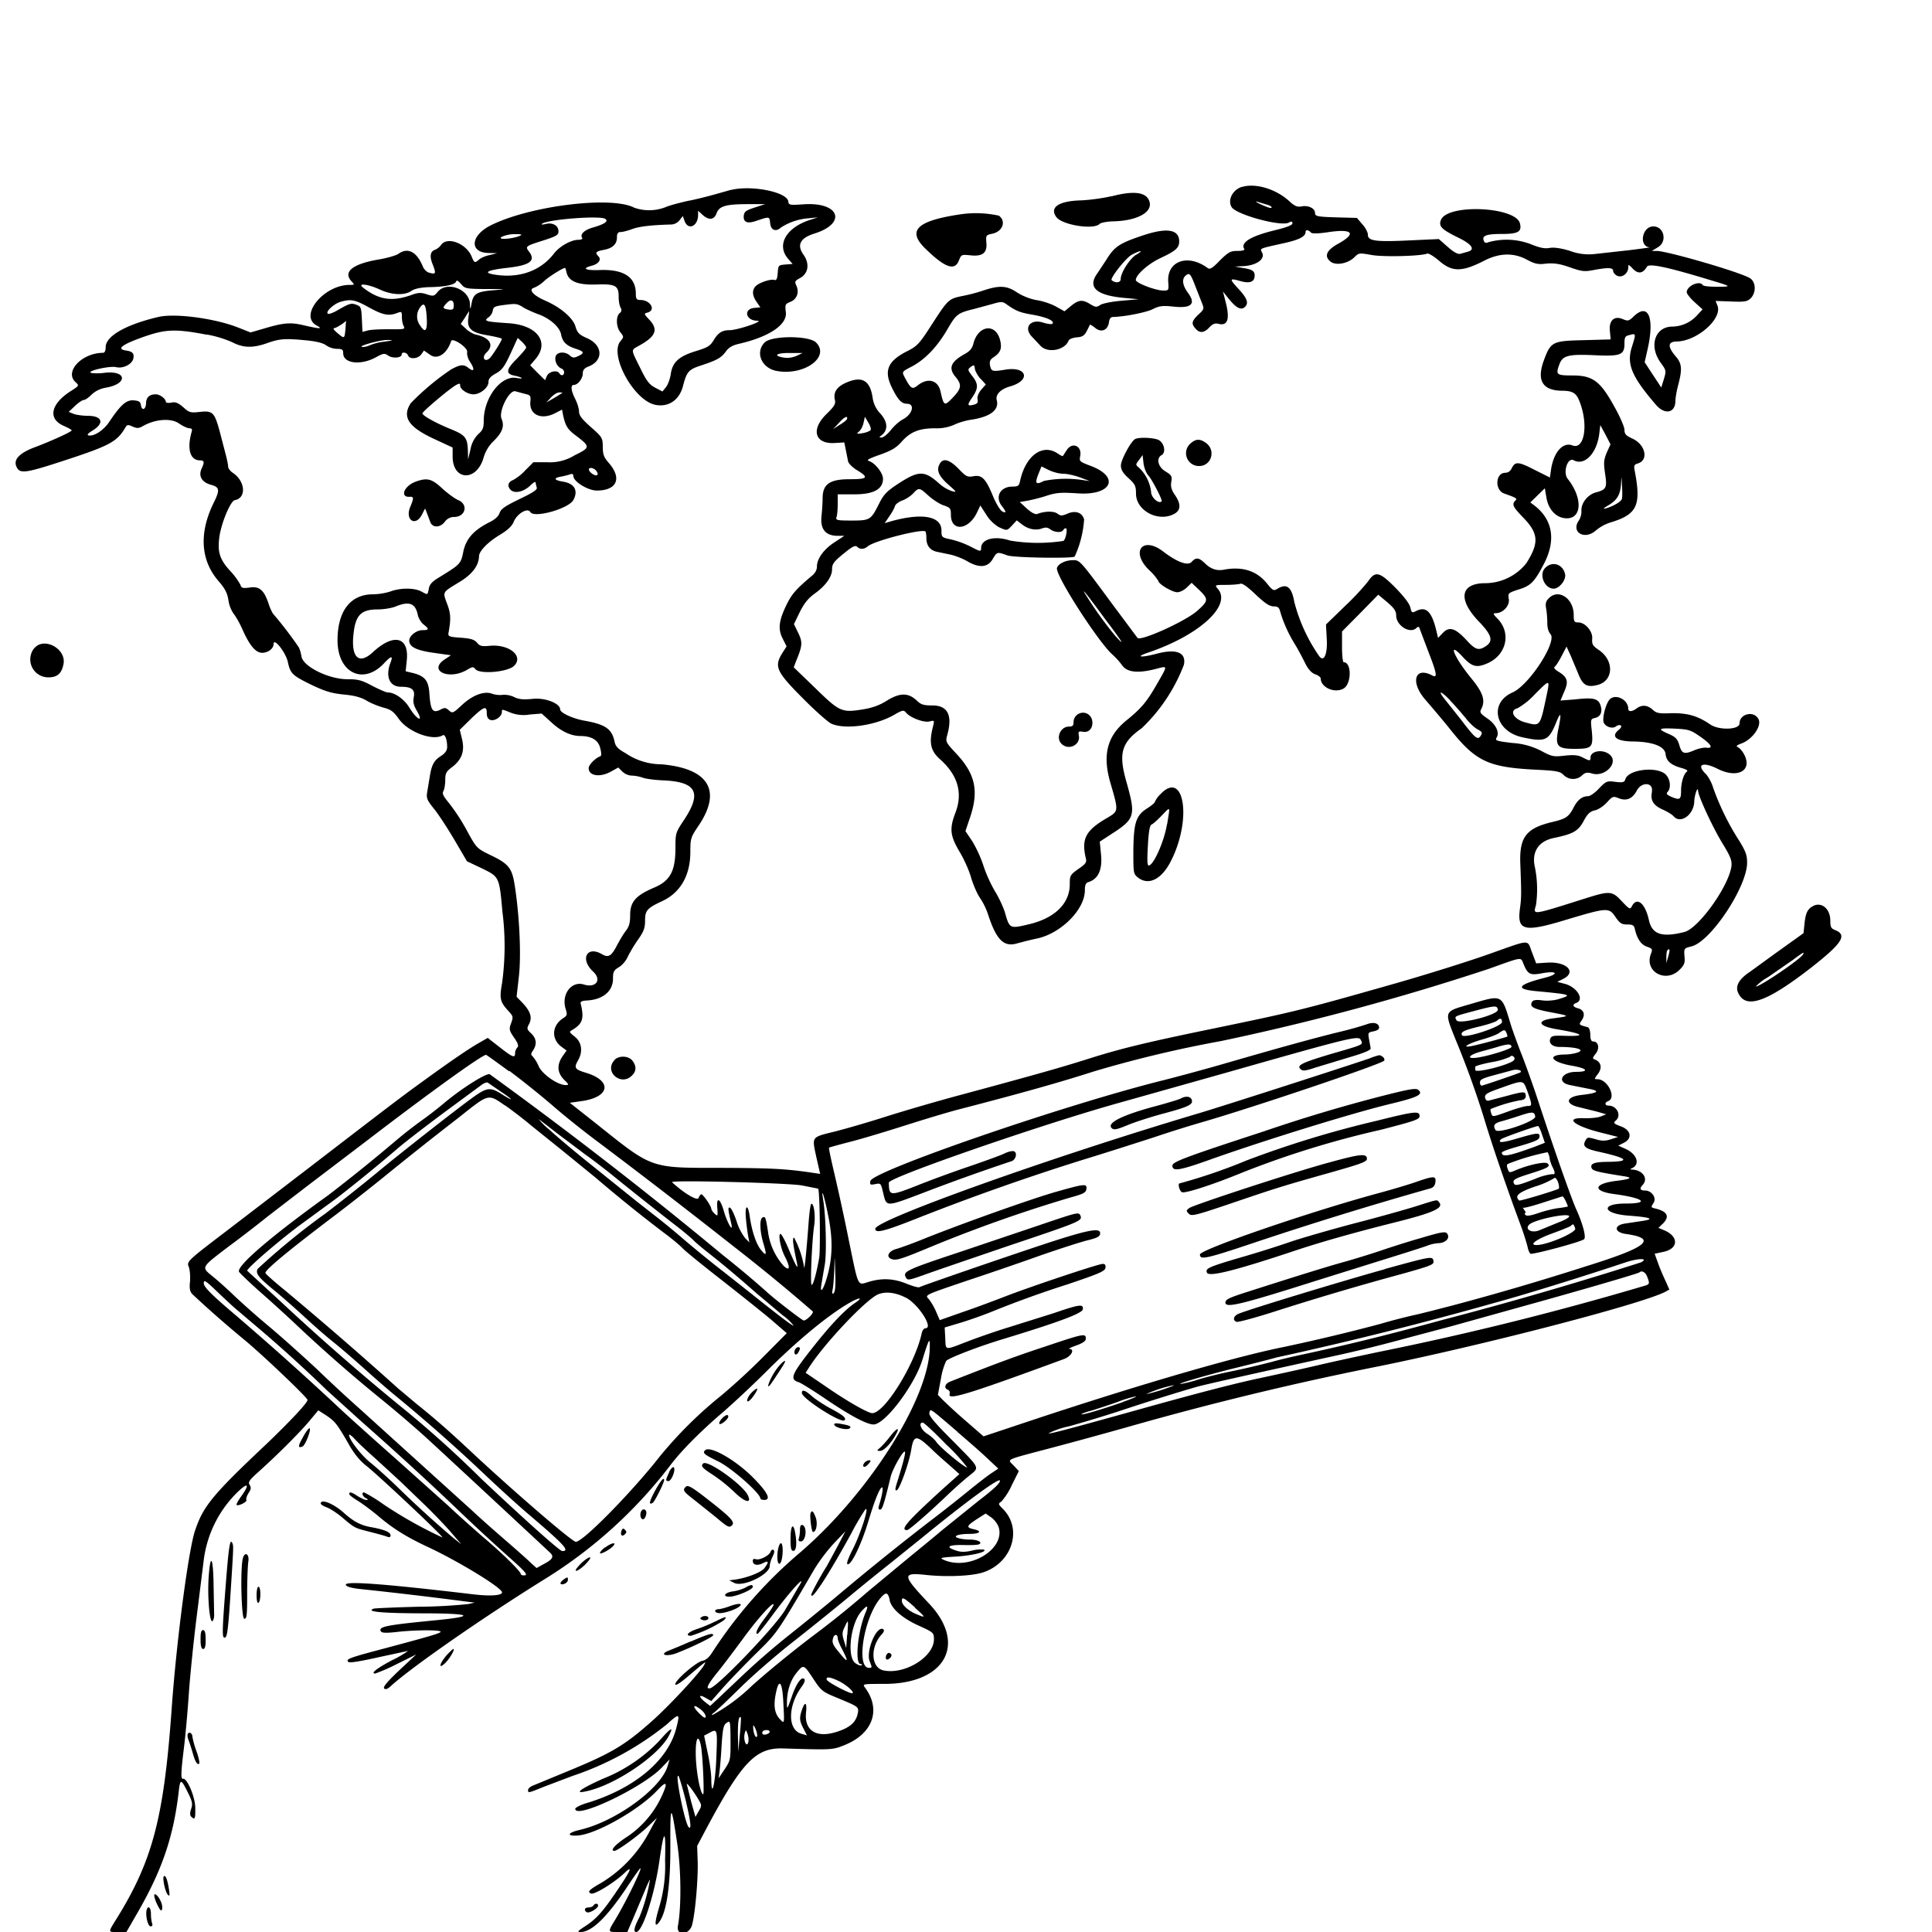 <svg xmlns="http://www.w3.org/2000/svg" id="svg" width="1024" height="1024" version="1.1">
  <path fill-rule="evenodd" d="M658.3 99c-5 1.6-7.8 7-5.5 10.8 2.6 4 26 10.4 30.3 8.2q2-1.2 1.9.4 0 1.4-9.2 3.6-19.5 4.8-16.3 10c.4.6-1.1 1-3.6 1-3.7 0-4.8.6-9.3 5-4 4.2-5.4 5-6.6 4-10.5-7.7-21.7-3.6-20.8 7.6.3 4.3.2 4.4-2.6 4.4-4.1 0-14.6-4-14.6-5.6 0-2.7 6.4-8.4 12.8-11.5 8.4-3.9 10.2-5.5 10.2-9q-.1-9.3-18.4-3.4c-13 4.3-15.8 6-20.1 13l-4.9 7.4q-8 11 14.3 13l7.6.7-9 .8c-5 .4-10 1.4-11.3 2.2-2 1.4-2.6 1.3-5.7-.6-4-2.4-6-2.1-10.4 1.6l-2.9 2.4-4.3-2.4c-2.4-1.4-7-3-10.3-3.5s-7.8-2.3-10.4-4c-5.4-3.7-9.3-4-17.8-1.2a88 88 0 0 1-11.4 3c-7.2 1.5-7.5 1.8-16 14.9-6.6 10.3-7.8 11.6-12.9 14.2-10.8 5.4-12.9 10.6-8.1 20 3 6 4.9 8 7.7 8 4.4 0 3 5.6-2.2 8.3-1.6.8-4.5 3.3-6.3 5.6s-4 4-5 4q-1.6 0-.6-.7c4.2-2.8 4.2-7.3 0-12a15 15 0 0 1-4.1-8.5c-1.4-9.2-5.7-11.6-14.2-7.8q-7.2 3.2-5.8 9c.5 2.2-.2 3.4-4.5 7.6-8.4 8.2-6.1 16 4.5 15.3l5-.3.8 4 1.2 6c.2 1.1 2.2 3.1 4.4 4.5 6.8 4.1 6.2 5-3.5 5-10.7 0-14.4 2.6-14.4 10.2 0 2.4-.3 6.6-.6 9.5q-1 10.1 8.3 10.3h3.8l-5 3.3c-5.8 3.7-9.5 8.8-9.5 12.9q0 2.8-2.7 5c-8.3 7-10.6 9.6-13.4 15.3-4.1 8.4-4.7 13-2 18.1l2 4-2.1 3.3c-4.6 7.3-3.5 9.9 10.3 23.8 6.8 6.9 13.8 13.1 15.6 13.9 7.3 3.2 23.1 1 33-4.6 4.7-2.7 5.2-2.8 6.5-1.3 2.2 2.7 9.4 5.4 12.4 4.7 2.7-.7 2.7-.6 1.9 2.7-2.2 8.7-1.3 12.8 3.7 17.3q14.1 12.5 8.3 28.1c-3.4 8.8-3 12.4 2.3 21.3 2.2 3.7 5 9.9 6 13.7 1.2 3.9 3.3 8.6 4.6 10.4a36 36 0 0 1 4.2 8.5c4.4 13.6 8.3 17.6 15.2 15.7 2.6-.7 7.5-2 11-2.7 12.7-2.8 25.2-15.4 25.2-25.5 0-2.9.5-4 2-4.4q7.6-2.5 6.6-14.2l-.7-7.2 5.8-3.8c13-8.3 13.4-9.9 8.3-28-4.3-15-2.6-20.8 8.1-28.3a91 91 0 0 0 22.4-33.7c1.3-6.5-4-8.6-14.5-5.8-8.3 2.2-11.6 1.8-4.5-.6 27.3-9.2 44.8-25.3 36.8-34-1.5-1.8-1.4-1.9 4.5-1.9 3.3 0 6.7-.3 7.6-.6q1.5-.6 8 5.6c5 4.7 7.3 6.3 9.6 6.4 2.4 0 3 .6 3.6 3a70 70 0 0 0 7.7 17c1.7 2.8 4.1 7.3 5.4 10q2.4 4.9 5.4 6c1.6.5 2.9 1.6 2.9 2.2 0 4.7 7.3 8 12 5.4 4.4-2.3 4.5-14 .2-14-.5 0-.9-3.7-.9-8.1v-8.2l9.6-9.7 9.6-9.8 4.8 4c3.6 3.1 4.7 4.7 4.7 7 0 5.4 7.4 10 10.8 6.6q1.2-1.4 1.8.8l4.5 11.9c4.5 11.5 4.9 14.1 2 12.5-9.4-5-11.7 3.8-3.5 13 3 3.5 8.9 10.4 12.9 15.4 13.5 17 20.2 20.2 44.5 21.5 12.2.6 13.8.9 15.8 2.9a7 7 0 0 0 9.7.2c1.7-1.6 2.7-1.8 5.4-1 7 2 14.3-6 9.2-10.1-3.6-3-10.1-1.9-10.1 1.6 0 1.9-.4 1.9-4.1 0-2.4-1.3-4.6-1.5-9.5-1-6 .7-6.9.5-12.5-2.5a38 38 0 0 0-15.3-4.2c-8.4-1-9.3-1.3-8.4-2.8 1.8-2.8-.4-7.2-5-10.3-3.5-2.4-4-3.1-3.2-4.7 2.4-4.5 1.2-8.6-4.8-16-9.7-11.7-13.4-21.2-4.8-11.7 4.8 5.1 7.2 5.8 12.9 3.3 10-4.3 12.8-15.8 5.7-23.4-2.7-2.7-2.8-3.2-1.2-3.2 3.8 0 7.5-4 6.9-7.5-.5-3.1-.4-3.2 5-5 6.7-2 8.6-4 13.8-14 6.2-12.2 4.5-22.9-5-30.4l-2.4-1.8 3.9-3.8 3.8-3.7.8 4.7c.9 6 4.6 10.4 9.4 11.1 9.3 1.4 10.4-10 2-20.7-2.8-3.3-.2-11.6 3-10 5.7 3.2 12.2-3.4 13.6-13.6l.6-5 2.7 5 2.7 5.2-2 4.4c-1.6 4-1.7 5.3-.9 11 1.2 7.7.7 8.6-4.9 10.1-4.4 1.2-8 5.9-7.6 10a9 9 0 0 1-1.4 4.9c-4.3 6.2 3.1 10.5 9 5.3a23 23 0 0 1 7.5-4.2c14.5-4.3 16.7-9.1 13.1-27.6-.5-2.6-.2-3.2 1.5-3.7 6-1.6 4.4-9.9-2.6-13.2-3.5-1.6-4.3-2.4-4.3-4.7 0-1.5-2.5-7.3-5.6-12.7-7.3-13.2-11.3-16.1-22-16.1-8.4 0-8.9-.4-7-5.6 1.7-5 4.7-5.8 19.3-5.1 13.3.6 15.3-.2 15.3-6.2 0-3.4.4-4 2.6-4.5 3.6-1 3.6-.9 1.3 6.4-2.9 9.1 0 15.7 13 30.8 4.7 5.2 10 4 10.1-2.2 0-1.7.7-5.6 1.5-8.6 2.2-8.4 2-11.4-1.5-15.3q-6.3-7.5.5-7.7c10.7 0 24.5-12 21.8-19l-1-2.5 8.3.3c7.3.3 8.5 0 10.3-1.7 3-3 2.8-8.6-.3-10.6-4.4-3-43.9-14.5-49.5-14.5h-2.6l3.3-2c5-3 3.2-11-2.5-11-6 0-7.8 10.5-2 11.1.6 0-4.2.7-10.8 1.5l-18 2a28 28 0 0 1-13.3-1.6q-7.3-2.2-10.8-1.6c-2.6.5-5.2 0-10.1-2a36 36 0 0 0-22.5-1q-1.8.9-2.4-.9c-1-2.6 1.4-3.5 9.7-3.5 8.6 0 10.6-1.2 9.5-5.6-2.2-8.8-37.9-10.5-41.8-2-1.5 3.5.2 5.2 9.2 9.6 7.2 3.5 9 6.3 5 7.4l-3.9 1.1q-2 .6-6.7-3.6l-4.8-4.2-15.2.7c-18.5.9-22.4.3-22.4-3 0-1.3-1.3-3.8-3-5.6l-2.8-3.3-11.1-.3c-10-.3-11.1-.6-11.1-2.3 0-2.5-3.6-4.2-7.1-3.5-2.4.4-3.7-.1-6.8-3-7-6.3-17.8-9.5-24.8-7.3m-270.8 1.5L379 103c-3.6 1-10.1 2.7-14.5 3.5-4.4 1-9.8 2.4-12 3.4a24 24 0 0 1-16.3.2c-12-6.4-55.6-1-76.2 9.4-10.7 5.4-11.3 14.4-1 14.6l4.5.1-4 1c-2.1.4-4.6 1.5-5.5 2.3-2.3 2-2.6 2-4-1.5-2.9-7-12.9-10.8-16.2-6.2a8 8 0 0 1-3 2.5q-4.2 1.3-1.4 8c1.8 4.7 1.6 5.2-1.7 4.3-1.5-.3-3-1.8-3.7-3.6-3.2-7.6-7.8-10-12.8-6.5-1.2.9-6 2.3-10.9 3.1-13.8 2.4-18.8 6.7-13.7 11.8 1.4 1.5 1.3 1.6-1.3 1.6-13.7 0-27 16.3-17.5 21.5 3.5 1.9 1.9 1.9-6.4 0-7.4-1.8-11-1.5-21.7 1.7l-6.9 2-6.6-2.6c-12.4-4.9-33.5-7.7-42.3-5.6-17.4 4.1-27.9 10.2-27.9 16q0 2.8-1.3 3C43.4 187 34 197 40 202.5c2 1.9 2 1.9-2.2 4.6-11 6.9-12.7 15-3.8 18.7 2.2 1 4 2 4 2.3 0 .7-10 5.3-18.9 8.7q-13.2 4.8-10.3 10.7c1.7 3.7 4.7 3.3 24-3 25.5-8.3 29.2-10.3 33.7-18 .9-1.5 1.4-1.5 3.8-.4 2.4 1 3.2 1 5.5-.3 6.5-3.7 14.8-4.3 19-1.4 2 1.4 4.6 2.6 5.6 2.6q1.8 0 1.2 1.8c-2.6 9.1-.9 15.2 4.4 15.2 2.3 0 2.5.9.8 4.5-1.7 3.9.2 7.2 5.2 8.5 4.3 1.2 4.6 2.7 1.5 9-8.2 16.4-7.3 31.1 2.6 42.3 3.2 3.8 4.4 6 5 10a17 17 0 0 0 2.8 7.1c1 1.2 3.1 4.8 4.5 8 3.9 8.8 7.1 12.6 10.6 12.6 3 0 6-2.2 6-4.6 0-3.8 6.5 4.4 7.6 9.6 1.3 6 2.4 7 11.9 11.7 7.7 3.7 11 4.7 17.5 5.4 5.8.5 9.4 1.5 12.4 3.3 2.3 1.4 6.4 3 9 3.7 3.8 1 5.2 2 8.1 6.1 5 6.9 18 11.7 23.2 8.5 1.2-.7 2.3 2.4 2.3 6.3q0 2.5-3 4.5c-4 2.5-5.2 4.8-6.2 11l-1.4 8.5c-.5 3.1 0 4.2 3.8 8.9 2.4 3 7.2 10.4 10.8 16.5l6.5 11.1 7.8 3.7c9.4 4.6 9.3 4.4 11 23.1a144 144 0 0 1-.2 37.8c-1.5 8.4-1 10 3.6 15 2.3 2.5 2.4 3 1.2 6.2s-1 3.9 1.6 7.7c2.1 3 2.5 4.4 1.7 5.2-.7.7-1.2 2-1.2 3 0 2.7-1.2 2.3-8.1-3.1l-6.4-5-4.5 2.6q-8 4.5-30 20.5c-11.1 8-17.6 13-60.3 45.8l-41.5 31.8c-24 18.3-23.3 17.7-22 21.1.5 1.7.7 5 .5 7.5-.4 3.4 0 5.1 1.1 6.4a592 592 0 0 0 27.2 23.9c9.8 8 34 31.1 34 32.3 0 1.5-9.2 11.3-21.4 23-28.9 27.2-33.9 33.3-38.2 46.2-3.5 10.1-9.9 59-12.4 94.3-4.1 57.5-10 80.3-28.8 110.8-5.1 8.2-5.1 7.7.2 7.7H67l5.3-9.2c13.5-23.2 19.6-41 22.4-65 .8-7.2 1.2-7.1 4.8.1 2.5 5 2.7 6.3 1.8 8.9q-1 3 0 4c2 2 2.3 1.3 2.2-4.5 0-5.9-4.4-16.1-6.5-15.5-1.3.3-1.1-3.4.6-17.3.8-6.6 1.9-19.2 2.5-28s2.4-26.6 4-39.5l4-32a61 61 0 0 1 15.8-33.1c6.7-7.1 9.3-7.4 4.3-.3-1.8 2.5-3.1 4.7-2.8 5 .8.9 5.8-1.6 5.2-2.6-.3-.5.2-2.1 1.1-3.6 1.4-2 1.5-3 .6-4.4s-.2-2.5 4.6-6.8c9.3-8.3 21.4-20.3 26.8-26.7l5-6 4.2 2.7c4.6 3.1 5.7 4.4 11.8 15q4.3 7.8 9.7 11.9c6.2 4.9 40.6 37.2 40.1 37.8a227 227 0 0 1-31.3-17.6A84 84 0 0 0 193 791c-1.5 0-1 1.9.8 3q2.1 1 .3 1c-.8 0-2.8-1-4.5-2-3.3-2.2-4.5-2.5-4.5-1.1 0 .5 2 2 4.3 3.4s7.5 5.2 11.4 8.5c7.8 6.6 15 11 25.7 16 16.7 7.8 39.6 21.8 39.6 24.2 0 1.7-6.5 2.1-15.5 1-48.2-5.7-68-7.1-67.3-5q.4 1.5 8.4 2.3a2300 2300 0 0 1 54.9 6.5l5 .6-3.5.8a276 276 0 0 1-26 1.4c-12.4.3-23.2.8-24 1q-6.8 2.4 25.5 2.5c27 0 29.3 1.6 6 3.8-25.4 2.5-29.2 3.3-27.7 5.8.5.8 2.8.9 8.2.3 10.3-1.2 24.6-1.2 23.4 0-1 .9-5.3 2.2-32.7 9.5-16.2 4.3-17.7 5-16.1 6.4.5.6 7-.5 15.8-2.5l15.8-3.4a52 52 0 0 1-8.4 4.9c-8.3 4.4-11.7 7.1-9 7.1a96 96 0 0 0 11.4-5l10.3-5.1-9 8.4c-6.3 6-8.7 8.8-8 9.6q1 1.1 3.5-1.2c11-10.1 49.8-37 82.2-57.1A247 247 0 0 0 355 777c5.7-7.7 16.5-18.6 28.4-28.7 5.5-4.8 15.8-14.4 22.8-21.4 16-16 32.6-29.8 44.1-36.4 5.2-3 7.5-3 3 0q-8 5.4-21.5 22.4c-12.4 15.6-13.5 18.1-8.5 19.7 1.1.3 7 4 13 8C450 750 459.3 755 463 755c6 0 21.5-20.4 25.8-34 3.6-11.5 4-12.1 4-7.9.5 26.5-31.2 77.3-68.3 109.4a241 241 0 0 0-47 53.3q-2.4 3.9-5.3 4.5c-3.3.7-14.3 10.2-14.3 12.4q.2 1.3 6.3-3.8c10.6-9 10.2-8.7 9-6.4-2.2 4-17.2 20.2-26.4 28.6-15.6 14-22.3 18-46.9 28.1l-17.2 7.1c-1.6.6-2.8 1.7-2.8 2.4 0 1.7-.2 1.8 8.7-1.8l14.8-5.6a161 161 0 0 0 50.2-27.5c6.6-6 6.9-5.8 4.8 2.3-4.4 17-22 31.8-47.2 39.5-3.5 1-6.3 2.5-6.3 3.1 0 5.8 35.8-11.3 45.8-21.8l4.2-4.4-1 3.4c-3.4 12-27.6 29.6-46.7 34-6.8 1.6-7 3.5-.4 2.9 9.8-1 32.1-13.7 41.5-23.8q8.2-8.8 1.6 4.7a52 52 0 0 1-18.4 20.4c-5.8 3.9-8.3 6.9-5.8 6.9 1.5 0 12.6-8 17.6-12.8l4.9-4.7-3.3 6a70 70 0 0 1-26.3 28.5c-6.4 3.6-7.5 4.8-5.3 5.6 1.8.7 12-5.6 17.4-10.6q7.4-7.2-3.4 8.7c-7.8 11.6-11.3 15.5-17.4 19.4-3.7 2.4-4.1 2.9-2.2 2.9 5.8 0 13.5-7.3 24.1-23 3.5-5.3 6.8-10 7.3-10.5 2.5-2.7-7 17-12.8 26.6-4.3 7.1-4.3 6.9 1.4 6.9h4.8l3.3-7.7 5.9-14c1.4-3.5 2.7-6.2 2.8-6a94 94 0 0 1-5.5 19.6c-3 5.8-3.4 8.1-1.8 8.1 3.3 0 9.5-19 12.2-37q3.8-26.9 3.1-1a76 76 0 0 1-3 24.4q-4 13.4-.1 8.3c4-5.4 6-19.6 5.9-40.7-.1-22.6.4-22.6 3.7-.5 2 13.7 2.2 33.1.3 43.3-1 5.4 6 4.9 7.5-.5 1.7-6.3 3.2-24 3-33.2l-.3-8.7 5.3-10c18.5-34.5 25.8-42.1 40.1-41.7 25.8.8 26.3.8 32.3-1.6 15.4-6 20-18.8 11.3-30.6-1.5-2-1.3-2 10.2-2 32.3 0 44-21.1 23.7-42.6-14.2-15-14.4-16.5-2-15.2 10.6 1.2 23.7.7 30-1.1 15.8-4.7 22-23 11.1-33.9-2.5-2.5-2.5-2.7-.7-3.9a35 35 0 0 0 5.5-8.7l3.7-7.4-2.7-2.9c-3.5-3.6-5.3-2.7 19.6-9.3 11.8-3.1 30.7-8.3 42-11.5a1683 1683 0 0 1 132.7-32c57.3-11.7 138.6-32.9 151-39.3l2.2-1.2-2-4.5c-1.2-2.5-3-6.7-4-9.5l-1.8-5 4.7-1c8-1.7 8.2-8.2.2-11.5l-2.9-1.2 2.5-2.4q5.3-5.5-3.9-7.8c-2.6-.6-2.7-.7-1.2-3 1.8-2.7-1-6.6-4.5-6.6q-3.8 0-1.5-2.7c3.5-3.4.5-8.1-5.3-8.4q-1.5 0-.4-.6c4.8-1.9 3.1-7.5-3-10.3l-4-1.8 2.8-1.4c4.8-2.3 4.1-6.8-1.4-8.8-3.8-1.4-4.1-1.8-2.8-3 3.3-2.6.8-7.9-3.6-8-2.2 0-2.4-1.6-.3-2.4 4.5-1.7-.3-11.6-5.7-11.6-1.8 0-1.8-.1.3-2.9 2.3-3.1 1.6-6.2-1.6-7.5-1.5-.5-1.4-.9.4-3.2 2.2-2.8 1.4-6.4-1.4-6.4q-1.5 0-1.5-3.5c0-2-.6-3.7-1.2-4-5.1-1.4-5-1.3-3.3-3.8 2-3 1-5.5-2.1-6.3-2.7-.7-3.1-2-.9-2.8 4.4-1.6.8-8-5.5-10l-4.5-1.2 3-1.5c7.4-3.6 2.2-9.2-8-8.7l-6.2.4-2.2-5.8c-2.7-7-.2-7.1-22.3.7-10 3.6-32.2 10.6-49.3 15.5-50.3 14.3-53 15-99 24.5-34.4 7.1-48 10.4-65.5 16-14.3 4.5-26.3 7.9-67 18.9-11.3 3-28.4 8-38 11-9.6 3.1-22.3 6.8-28.3 8.3-12.8 3.2-12.3 2.5-9.9 13.7l2 8.8-4.7-.7c-13.6-2-21.2-2.4-47.9-2.5-37.7 0-36 .6-65.8-23.2L302 584.5l7-1c14.4-2.3 15.4-10.7 1.6-14.9-6-1.8-6.5-2.6-4.2-6.6 2.6-4.6 2-9.5-1.7-12.5-3-2.4-3.2-2.6-1.4-3.6 5.5-3.3 6.4-6 4.5-13.9q-.6-1.5 3-1.7c8.7-.4 14.1-4.9 14.1-11.6 0-3.6.4-4.4 3-6 1.8-1 4-3.5 5-6a84 84 0 0 1 5.5-9c2.8-4 3.5-5.9 3.5-9.7 0-5.5 1-6.6 9.3-10.5 9.5-4.5 14.7-13.6 14.7-26 0-7.2.2-7.7 4.5-14.1 12.3-18.4 5.2-30.1-19.8-32.3a34 34 0 0 1-19.2-6c-3.7-2-5.1-3.5-5.6-5.7-1.4-7-4.7-9.4-15.9-11.4-6.3-1.1-13-4.2-13-6 0-3.2-8-6.3-14.5-5.6-5 .5-7.4.3-10-1a12 12 0 0 0-6.1-1.1c-1.4.2-3.9 0-5.4-.6-4.3-1.6-10.4.7-16.1 6-4.7 4.4-5 4.5-6.9 2.8-1.7-1.5-2.2-1.6-4.8-.2-3.8 1.8-4.9 0-5.5-8.5-.4-7-2.4-9.4-8.4-11l-4.2-1 .6-5.8c1.3-12.6-7-14.5-18-4.3-7.2 6.7-11.5 3-10.3-9 1-10.7 4-13.7 13-13.7 3.1 0 7.3-.7 9.3-1.5 7.2-3 10.5-1.8 11.8 4.2.3 1.8 1.7 4.1 3 5.2 3.2 2.5 3.1 3.1-.5 3.1-3.2 0-7 3-7 5.5 0 3.3 3.6 5.2 12.9 6.5l9.2 1.3-3 2c-9.5 6 1.7 11.5 11.6 5.7 2.8-1.7 3.3-1.7 4.4-.3 2.4 2.8 17.2 1.5 20.5-1.8 5.2-5.2-2.7-11.6-13-10.6-4.2.4-5.3.1-6.7-1.7-1.4-1.6-3.2-2.2-8.6-2.6-6.1-.4-6.8-.7-6.5-2.5 1.4-7.5 1.2-10.4-.7-15.4-2.4-6.5-2.7-6 6-11.3q10.7-6.3 10.9-14c0-2.7 4.7-7.5 11-11.3q6.2-3.7 7.4-7c1.8-4.3 7.4-7.6 8.8-5.1 1.9 3.4 20.4-1.8 22.8-6.4 2.7-5 .6-8.7-5.4-9.7-5-.8-5.3-2-1-2.7 2-.4 4.2-1 5-1.3q1.3-.4 1.4 1c0 3 7.8 7.7 12.4 7.7 10.7 0 13.5-6.5 6.4-14.6-2.6-3-3.2-4.4-3.2-8.6-.1-4.8-.3-5.1-6.4-10.5-4.7-4.2-6.2-6.1-6.2-8.2 0-1.5-.9-4.4-2-6.6-2.3-4.5-2.6-7.5-.7-7.5 2.1 0 4.7-3.4 4.7-6.1q-.1-2.5 2.9-3.6c8-3 7.9-11.1-.3-14.9-4.6-2-5.5-3-6.5-6.4-1.3-4.5-8-10.2-16.1-13.7-6.4-2.8-9-5.9-5.8-6.8a18 18 0 0 0 5.4-3.6c2.3-2.2 9.8-6.9 11-6.9q.3.2.8 2.5c1.2 4.7 6 6.6 15.7 6.3 10.2-.4 11.9.6 11.9 6.4 0 2.2.4 4.8 1 5.8q1.1 1.8-.5 3c-2 1.7-1.9 7.3.4 10.1 1.9 2.4 1.9 2.5 0 4.8-6 7.4 7.3 31.6 18.7 33.7 6.9 1.3 12.6-2.6 14.5-10 2-7.7 3-8.8 9.9-11 8.4-2.8 10.4-4 12.9-7.4 1.4-2 3.4-3.2 7-4 16-3.7 25.6-10.2 24.7-16.8-.5-4-.3-4.3 2.4-5.4 3.5-1.4 4.8-5 3.2-8.6-1-2.1-.8-2.5 1.7-3.9 4.7-2.4 5.5-7.7 2-12.6q-5.3-7.5 5.5-11c17.8-5.4 13.8-17-5.5-15.6-7.3.5-7.8.4-8-1.6-.8-5-19.7-8.7-30.4-6M589 104c-4.1 1-11.3 2-16 2.2-12 .3-17 3.8-13 9 3.3 4.1 19.6 6.7 22.8 3.5.7-.7 4-1.3 7.5-1.4 12.2-.3 20.5-4.7 19-10.2q-2-7.9-20.3-3m82.6 4.4c1.3.3 2.4 1 2.4 1.5s-1.7.1-3.7-.8c-4-1.6-6.2-3.1-3-2zM400 110c-4.6 1.5-5.5 2.1-5.8 4.4q-.4 5 6.2 2.8c7.5-2.5 7.4-2.6 7.8 1 .3 3.8 3 4.9 5.7 2.4a31 31 0 0 1 14.6-4.9l5-.5-4 1.3c-12.7 4-18 13.2-12 20.4l2.6 3-3.8.3c-3.7.3-3.8.4-4.1 4.5-.2 3.1-.7 4-1.7 3.7-1.8-.7-8 1.3-10 3.3q-3 3.2.5 8.3l2 2.9-3.2.3c-6 .6-4.5 6.8 1.6 6.8 4 .1-10.5 5-14.7 5-4 0-6.1 1.4-8.5 5.4-1.8 3-3.2 3.8-9.4 5.7-9 2.8-12.4 5.8-13.3 12.3-.4 2.6-1.6 5.7-2.6 6.9l-1.8 2.2-3.8-2c-3.1-1.6-4.6-3.5-8-10.5-5.1-10.4-5.1-9.2-.2-12 8.6-4.8 9.9-8.4 5-13.6-2.8-3-2.9-3.2-1-3.7 4.7-1.2 1.8-6.7-3.7-6.7-2 0-2.4-.5-2.4-3.6q-.2-12.7-18.4-12.3c-8.3.4-10.7-.8-4.8-2.3 3.6-1 5.1-3.3 3.3-5-1.8-2-1.3-2.5 2.6-3.3q7.3-1.2 7.3-6.7-.1-2.9 1.9-2.8c1 0 3.8-.7 6.2-1.6 3.9-1.4 10-2.1 20.4-2.4a6 6 0 0 0 4.7-2.3l1.7-2.2 1 2.8c2 5 7.1 2.5 7.1-3.4v-2.2l2.3 2.1c3.3 3.1 6.3 2.8 7.5-.8 1.4-3.8 5-4.8 16.7-4.8h9zm109 3.6c-23.4 3.5-28.5 8.7-18.2 18.5 10.3 10 15.4 11.6 17.5 5.8 1.2-3 1.4-3 5.8-2.6 6.6.8 9.2-1.2 8.7-6.6-.3-4-.2-4.1 3-4.8 5.6-1.1 7.7-6.6 3.6-9.6a57 57 0 0 0-20.4-.7M320.8 116q2.8 1.9-6.6 4.6c-4.7 1.4-6.9 3.6-5.6 5.6.3.5-.7.9-2 .9-4 0-10.1 3.5-13 7.3-7 9.1-18.2 13.2-31.1 11.2-6.8-1-4.5-2.4 6-3.6 12.2-1.3 15.6-3.7 12-8.5-2.2-2.9-2.1-3 7-5.9 7.5-2.4 8.5-3 8.5-5 0-3-3-4.8-6.7-3.9q-2.6.6-2.1 0c2-2.3 30.6-4.6 33.6-2.7m373.9 7.2c.7.7 3.4.7 9-.1 13.1-2 15.5.5 5.9 5.9q-9.4 5.1-4.8 9.3c2.6 2.7 9.4 1.6 13-1.9 2.4-2.4 2.6-2.4 8.9-1.3 6 1.2 26.4.7 29.8-.7.7-.2 3.4 1.4 6 3.6 7.1 6.3 12.3 6.3 24.5 0q12-6 22.4-.3c4.2 2.2 5.8 2.6 10.3 2 4.1-.3 7 .1 12.4 2 6.3 2.2 7.7 2.4 12.7 1.4 7.7-1.4 10.2-1.3 10.2.5 0 .8 1 2 2 2.5 2.6 1.4 6-1.1 6-4.3 0-1.8.2-1.7 2.5.7q4.2 4.3 7.4-1.1c1-1.9 10.2 0 31.1 6.3 14.3 4.3 14.2 4.2 6.3 4.3-4 0-7.5-.3-7.8-.9-1.6-2.6-8.5.4-8.5 3.8 0 .8 1.9 3.2 4.2 5.3l4.2 3.8-3 3.2a18 18 0 0 1-13 5.9c-9.2 0-12.6 10.2-6.3 19 3.1 4.3 3.1 4.4 1.8 8.8l-1.4 4.5-4.4-6.7-4.4-6.7 1.7-7.5c3.6-16.5.1-24.1-7.5-16.8-2.6 2.5-3 2.6-5.9 1.4-4.5-1.9-7.4.9-6.7 6.6l.4 4.2-14.3.4c-16.8.4-17.5.7-21.4 11.5q-5.2 15.1 9.8 15.3c5.7 0 7.7 1.2 9.4 5.7 4.8 12.2 2.6 25.7-3.7 23.3-5.1-2-10 3.5-11.4 12.7l-.6 4.3-8-4c-8.7-4.5-10.4-4.6-12.2-1q-1.1 2.4-3.5 2.5c-5.2 0-5.7 9.2-.5 11 6.5 2.3 7 2.6 5.9 3.7-2 2-1.4 3.3 4.3 9.2 8 8.3 8.3 13.3 1.5 24a28 28 0 0 1-21.7 10.6c-13.4 0-14.8 8.6-3.3 20.5 6.7 7 7.6 10.2 3.5 12.9-3.8 2.5-5.5 2-10.4-3.4-5.8-6.2-9-7.2-12.4-3.6l-2.5 2.6-1.1-4.6c-2.5-9.8-5.5-12.4-11-9.4-1.7.8-2 .5-2.6-2.2q-.8-3.1-8.1-10.6c-8.4-8.4-10.5-8.8-14.4-3a140 140 0 0 1-12.2 13l-10 9.7.4 7.5c.5 8-1.4 12.6-3.9 9.4A89 89 0 0 1 686 319c-1.4-7.9-4-10-9-6.9-1.9 1.2-2.5.9-5.6-3q-8.2-10-23-7.1-5.2.9-9.4-3.1c-3.6-3.5-5-3.7-7.5-1-2 2.1-7.7 0-15-5.6-10.9-8.3-17.4 0-7.6 9.7a28 28 0 0 1 5.1 6c0 1.5 7.3 5.9 10 5.9 1.3 0 3.6-1.1 5-2.5l2.6-2.5 4.2 4c4.8 4.7 4.7 5.6-1.3 10.9-6.4 5.6-29.9 16.2-31.6 14.3l-13.2-17.7c-17.4-23.6-17.3-23.5-21-23.5-4 0-8 2-8.5 4.2-.8 4 22.4 39.9 29.6 46a36 36 0 0 1 5 5.6c2.7 3.7 8.4 4.3 18 1.8 6.3-1.6 6.3-2.2.1 8.6-5.2 9-8 12.4-16.2 19-10.1 8.4-12.5 18.4-8 33.4 4.2 14.4 4.2 14.4-1.7 17.9-11.6 6.7-13.9 11.1-11.5 21.5.6 2.1 0 3-4 5.7-4.3 3.1-4.5 3.5-4.5 8.1 0 10.2-8 18-21.7 21.2-10.2 2.4-10.2 2.4-12.7-6.4-.9-2.8-3.1-7.6-5-10.7a73 73 0 0 1-6.2-13.5 67 67 0 0 0-6-13.3l-3.7-5.5 2.7-8c4.4-13.6 2.4-22.4-7.5-33-5.6-6-5.8-6.4-4.9-9.7q4.5-15.9-7.8-15.9c-4.6 0-6-.4-8.2-2.5-4.5-4.3-8.9-4.3-15.7-.2-4 2.6-8 4-13 4.8-11.2 1.8-12.3 1.3-25.2-11.3l-11.4-11 1.2-3.2c3.4-8.2 3.6-10 1.2-15l-2.3-4.7 3.1-6.4c2.4-4.7 4.4-7.3 8.2-10 5.5-4 8.9-8.7 8.9-12.6 0-3 1-4.3 7.3-9.3 3.6-2.9 5.1-3.6 6-2.7 1.5 1.5 3.7 1.4 5.6-.2 3.4-3 29-9.5 30.6-7.9.3.3.5 2 .5 3.8q.2 5.6 5.3 6.9l7.2 1.5c2.8.6 6.9 2.2 9.2 3.6q9.5 5.5 13.4-1.1c2.4-4 2.3-4 7.9-2 3.4 1.2 34.3 1.7 35.6.6a56 56 0 0 0 5-19.7c-1-3.6-4.5-4.9-8.7-3.1-3 1.3-3.8 1.3-5.5 0-1.9-1.4-6.8-1.3-10.6.2q-1.6.6-5.5-2.8l-3.8-3.5 4-.7c2.2-.4 6.8-1.5 10.1-2.6 5.2-1.7 7.7-1.9 16.7-1.3 18 1.2 22.5-8.7 6.7-14.6-5.8-2.2-6-2.4-5.5-5 1.2-5.5-4.2-8-7.2-3.2-1 1.5-1.8 2.9-2 3 0 .2-1.2-.3-2.5-1.2-8.1-5.7-17.3.9-20.2 14.7-.5 2.3-1.1 2.7-4 2.7-6.4 0-9.4 5.4-5.6 10.3q3.7 4.7.1 2.8c-1-.6-3.1-4-4.7-7.8-3.9-9.5-5.9-11.6-10.4-10.8-3.3.6-4 .2-8-4q-7.4-7.5-10-2.4c-1.8 3.2-.4 6.4 4.7 10.9 4.5 4 4.6 4.1 1.8 3.4a20 20 0 0 1-6.7-4c-7.8-7-10.8-7-21.6 0-6.1 4-7.7 5.6-10.2 10.5-4.4 8.8-4.8 9.1-14.7 9.1-7.4 0-8.4-.2-8-1.6.4-.9.7-4 .7-7V262h9q15.1 0 15-8.3c0-3-4.2-8.3-7.3-9.3-1.7-.5-.5-1.2 5.7-3.4s8.7-3.7 11.5-6.9c4.6-5.2 9.3-7.1 17.6-7.1a23 23 0 0 0 10.3-1.9c2-1 6-2.2 8.7-2.6 10.3-1.5 15.2-5.2 13.8-10.4-.8-3 2.1-5.9 7.1-7.3 11.1-3.2 9-10.7-2.4-8.9-7.2 1.2-7.6 1-8.3-2.4-.3-2 .1-3 2-4.2 3.7-2.5 4.5-4.7 3.3-9.3-2.4-8.8-11.4-7.6-14 1.8-.7 3-2 4.4-5 6-7.2 4.1-8.4 7.4-4.5 12 3.3 4 3.1 6-1 10.4-5 5.3-5.2 5.2-7-2.7-1.3-6-6.7-7.5-12-3.3-3 2.4-3.7 2-7.1-4.4-1.4-2.8-1.4-2.8 3.8-5.5q10.6-5.6 18.8-19.5c4.8-8.3 5.5-8.9 14.5-11.1l10.3-2.8c3.4-1 4.6-1 6-.1 5.5 4 7.8 4.9 14.5 6 7.3 1.3 11.9 3.3 10.5 4.8-.5.4-2.6.1-4.9-.6-6.6-2.2-10.6 2.6-6 7.4l4.5 4.8c3.8 4.2 13 2.5 15-2.7.2-.7 2.2-1.5 4.3-1.7 3-.2 4-.9 5.3-3.3l1.7-3.4c.1-.2 1.4.6 2.9 1.8 3.3 2.6 6.7 1 7.2-3.3q.4-2.5 2-2.6c6-.1 17.2-2.3 20.9-4 3.7-1.9 5.4-2.1 11.2-1.5q14.5 1.6 7.6-7.5c-2.8-3.9-3.2-7.2-1-9 2-1.6 2.5-1 5.1 5.8l3.5 8.9c1.2 3 1.1 3.3-2 6.1-3.5 3.4-3.8 4.8-1.4 7.4q3.2 3.8 7.3-.7c1.7-1.8 3-2.3 4.7-1.9q7.5 2.1 3.9-11.6l-1.4-5.5 3 3.8c3.9 4.8 6.4 6.2 8.4 4.6 2.4-2 1.6-4.6-3-9.6-5.2-5.6-5.1-6 .9-4.3q7.5 2.1 7.5-3c0-2.4-1.5-3.3-6.5-4l-4-.7 3.7-.2c7.6-.2 12.6-3.7 10.7-7.3-1.2-2.2-1.5-2 11.1-4.8 8.7-1.9 12-3.6 12-6.2 0-1.1 1.4-1 2.7.3m-419.4 2c-4.4 1.7-12.2 2.1-9.3.4a17 17 0 0 1 7-1.4c3.7 0 4 .2 2.3 1m327 9.8c-3.5 2.2-8.3 9.6-8.3 13 0 2-2.8 2.3-4.8.6-1-1 7.7-12 10.7-13.5 4.7-2.5 6.5-2.5 2.4 0M258 153.2c10.4 0 10.8 0 4 .6-9.2.7-11 1.8-12 6.7q-.9 5.5-.9.7c-.3-8-12.3-12.5-17.2-6.4-1.8 2.2-2.2 2.3-5.7 1.2-3-1-4.5-1-8 .3-10.4 3.7-17.3 2.7-25.7-3.8-3.4-2.6 2.4-2 8.7.9 6.3 3 13.3 3.3 16.8.8q2.5-1.7 9-2c8.5-.1 14-1.2 14.7-2.9q.4-1.5 2.7 1.3c2.1 2.4 2.6 2.5 13.6 2.6m-62.5 9.7c7.4 4.1 10.5 4.7 15 3 2.3-.9 2.5-.8 2.5 2 0 1.8.4 4 1 5 .8 1.6.3 1.7-7.8 1.6-4.8 0-10 .2-11.4.7l-2.7.7-.3-6.7c-.3-6.3-.5-6.8-3-7.7-2.8-1-3.6-.7-10.7 3.4-1.9 1-3.8 1.7-4.3 1.4-1.5-1 3.2-5.3 6.6-6.3 5.5-1.6 7.7-1.2 15.1 2.9m45-1c0 2-.4 2.4-2.5 2.2-3.4-.5-3.6-.9-1.5-3.2 2.3-2.6 4-2 4 1m-14.3 6.8q.5 10.2-3.6 3.7a8 8 0 0 1 0-9.4c2.2-3.1 3.2-1.7 3.6 5.7m51-5.8c1.8 1 5.3 2.6 7.7 3.5 6.4 2.2 11.8 6.9 12.5 10.9.8 4 2.8 6 7.9 7.6 4.4 1.4 4.6 2.3 1 3.9-2 1-2.9.9-4.3-.4-2.4-2.2-6.7-2-7.5.5-.7 2.3.8 5.5 3 6.4q1.4.6 1.5 2c0 1.8-1.6 2.1-2.5.6-1.2-2-5.5-1-6.6 1.3l-1 2.3-4-3.9-3.9-4 3-3.5c7.4-9 .5-17.9-14.7-18.8-11.8-.8-13.1-1.1-10.5-3a6 6 0 0 0 2.4-3.7c.2-1.8 1.1-2.3 4.8-2.8 7.5-1 7.8-1 11.2 1m-29 6c-.7 5.5 1.8 7.6 10.7 9 3.9.7 7.1 1.5 7.1 1.8 0 1-5.2 9.2-6.6 10.4-2.7 2.2-4.2-.7-1.6-3.1 4.2-3.9 2-7.8-5.3-9.5-1.7-.3-4.2-1.8-5.6-3.2l-2.7-2.5 2.2-3.3c1.1-1.9 2.2-3.4 2.3-3.5zm-65.1 5.6c-.5 5.3-.5 5.3-4.4 2q-2.8-2.4-1.5-2.5c1 0 6-3.2 6.2-4zm-73.5 2.9a61 61 0 0 1 13.3 4c6 3.1 10.8 3.3 18.6.6 6.7-2.4 9.7-2.6 20.9-1.5q8 .8 10.4 2.6a11 11 0 0 0 5.7 1.9c2.9 0 3.4.4 3.4 2.3 0 5.4 9 6.6 17.1 2.3 4.2-2.3 4.8-2.4 6.8-1 2.3 1.6 7.1 1.2 7.1-.6 0-1.6 2.7-1.2 3.4.5.8 2.2 5.3 1.8 7-.6l1.4-2 3.2 2.2c3.8 2.9 9-.4 11.2-7.2.7-2.1 9 3.5 8.5 5.8-.2 1.2.4 3.5 1.4 5 2.8 4.2 2.4 5.9-.7 3.4-2.6-2-4.2-1.9-9.2.8a135 135 0 0 0-21.4 17.9c-4.7 7.3-1.3 12.6 12.3 18.9l9.9 4.6v4.7c0 13 12.7 13.5 16.4.7q1.5-5.2 5.5-9c4.5-4.5 5.7-7.8 4-11.7-1.6-4.1 4.2-15.5 7.4-14.5l5.2 1.4c2.7.6 3 1 2.7 4-.7 7 5.7 10 13.1 6.2l3.7-1.9.5 2.7c1.3 6 2.3 7.7 7 11.2 7.6 5.8 7.5 6.2-.8 10.3A25 25 0 0 1 290 245h-7.3l-4.4 4.4a26 26 0 0 1-6.3 5c-2.7 1-3.3 3.2-1.4 5.2 2.2 2.2 7 1.1 10.5-2.3 1.5-1.5 2.8-2.2 2.8-1.6s.3 1.8.6 2.7c.4 1.1-1.8 2.6-9.1 6.1-7.6 3.7-9.9 5.2-10.6 7.4q-1 2.7-5.2 4.8c-8.4 4.2-12.5 8.7-14 15.5-1.3 6.6-1.4 6.8-13 13.9-3.5 2.1-5 3.7-5.3 5.9-.8 3.5-.4 3.4-4 1.5-3.7-2-11-2-16.4 0a33 33 0 0 1-9.2 1.5c-12 0-18.8 8.9-18.8 24.4 0 17.3 13.7 24 24.8 12q5.6-6 3.2 0c-2.7 7.3-.4 12.6 5.6 12.6 5.7 0 7.6 1.5 6.8 5.5-.5 2.6 0 4.4 1.5 7 4 6.7.4 5.4-3.8-1.4-2.8-4.6-7.8-8.1-11.5-8.1-.9 0-4.5-1.6-8.2-3.5-5.6-3-7.5-3.5-13.2-3.5-9.9 0-23.4-6.7-24.3-12-.3-2-1-4.2-1.5-5a207 207 0 0 0-13.3-17.4c-.5-.4-1.7-2.8-2.6-5.5-2.4-7.3-4.9-9.5-10-8.7-3.8.5-4.5.3-5-1.5a36 36 0 0 0-5.5-7.4c-5.4-6-6.6-9.7-5.7-17.4.9-7.5 5.9-19.5 8.2-20 6.3-1.1 5.7-10-1-14.5-1.4-.9-2.5-2.4-2.5-3.4s-.7-4.2-1.5-7.2l-3-11.5c-2.7-9.9-3.7-10.9-10.3-10.2-5.2.6-5.8.4-9-2.5-2.7-2.3-4.1-2.9-6.3-2.4-1.6.3-2.9.1-2.9-.4 0-1.6-3.1-4-5.3-4q-5 0-5.2 4.6c0 3.4-2.2 4.4-2.7 1.2-.2-1.8-1-2.4-3.9-2.6-3.9-.3-6.9 2.4-13.1 11.7-2.9 4.2-7.8 7.4-10.6 6.9q-1.9-.2 2.1-2.7c6.2-3.8 5-7.6-2.3-7.7-3 0-6.6-.5-8-1.1l-2.5-1 3.4-3.2c1.8-1.7 3.9-3.1 4.6-3.1.8 0 2.6-1.3 4.2-2.9q3-2.8 7.4-3.6c11.9-2 11.3-9.3-.6-7.9-3 .4-6.2.3-7.2 0-2.4-1 10.1-3.8 13.4-3 3.4.9 8.2-1.4 9-4.3.7-2.9-.3-4-3.7-4.5q-8-1.1 8.5-7c12.3-4.4 17.4-4.6 34.2-1.4m169.3 6.8c0 .5-2.3 3.2-5 6-5.7 5.6-6 8-1.2 8.9 4.6 1 5.3 2 .9 1.2-8.2-1.3-17.2 10.6-17.2 22.7 0 3.7-.5 5-2.8 7a15 15 0 0 0-4.2 8l-1.3 5.5-.1-4.2c-.2-7.2-1.2-8.6-8.7-11.7-8-3.2-15.4-7.3-15.4-8.5 0-1 14.6-13.3 17.8-15 1.8-1 2.2-1 2.2.3 0 2 4 4.6 7 4.6 3.7 0 8-3.6 8-6.5 0-1.7 1-3 4-4.6 3.2-1.8 4.5-3.6 7.7-10.5l3.8-8.3 2.3 2.1c1.2 1.2 2.2 2.5 2.2 3m126.4-2.7c-5.2 5.2-1.7 13.6 6.3 15.1 14.6 2.7 28.6-7.4 20.9-15.1-3.7-3.7-23.5-3.7-27.2 0m-201.6-.4a28 28 0 0 0-7.7 1.9c-1.1.5-2.8 1-3.8.9-3.5-.2 9.2-3.8 13.2-3.7 3.4 0 3.2.2-1.7.9m218.3 7.6q-3.5 1.4-6.8.8c-5.7-1-3.6-2.5 3.4-2.4h6.8zm97.8 12.1 2.7 3-2.4 2.7q-2.3 2.9-2 5c.4 1.8 0 2.5-2 3-3.5.9-3.6.2-.7-4 3.2-4.8 3.2-7-.1-11.2-2.5-3.3-2.5-3.5-.8-4.8s2-1.1 2.2 1c.2 1.3 1.6 3.7 3 5.3M298 208.3l-4.4 2.7-4 2.3 2.4-2.6c1.4-1.5 3.3-2.7 4.4-2.7q1.8 0 1.6.3m151 13.8c-.3.5-2 2-4 3.1l-3.4 2.2 3-3.2c2.8-3.2 5-4.2 4.3-2.1m12.5 6a12 12 0 0 1-4.3 1.5c-3.1.5-3.3.4-1.8-.9 1-.8 2-2.8 2.4-4.6l.7-3.2 1.9 3.2c1 1.7 1.6 3.5 1 4m140.2 4.7c-2.3 1.5-7.4 11-7.4 13.9 0 2.2 1 4 4 6.7 3.5 3.2 4 4.2 4 8.2 0 9 11.6 15.2 20 10.9q5.7-2.8.6-10.2c-1.8-2.6-2.3-4.4-1.9-6.9.5-3 .2-3.5-3-5.5-4-2.3-5.2-7-2.1-8.7 2.4-1.4 1.4-6.4-1.6-8-2.7-1.3-10.8-1.6-12.6-.4m29.8 2a6.8 6.8 0 0 0 4.3 12.2c6.3 0 8.9-8 3.9-12-3.3-2.5-5.5-2.5-8.2-.2m-22.5 17.4c2 2.3 7.5 13 6.9 13.5-1.5 1.6-5.6-2-5.6-5a21 21 0 0 0-6.3-12.7c-2-1.7-2-1.7-.1-4.2l1.9-2.6.5 4.4c.3 2.4 1.5 5.4 2.7 6.6m-45.2-1.1c2.2 0 6.3 1 9 2l5 1.9-4-.6a60 60 0 0 0-20.3.5c-4.4 2.3-5 1.4-2.7-4.2l1.4-3.5 3.8 1.9c2 1 5.5 2 7.8 2M316 249.5c.7.9 1 1.9.6 2.2-.8.9-3.8-.9-4.4-2.5-.5-1.7 2.3-1.5 3.8.3m543.6 15c-.5 1.5-4.7 3.9-8.6 5q-2.4.6 1.5-1.7c4.7-2.8 6.4-5.7 6.7-11.8.2-4 .2-3.8.5 1.4.2 3.2.2 6.5-.1 7.2m-639.3-9.3c-6.3 2.3-8.5 8.5-3 8 2.1-.1 2.1.7 0 5.7-2.6 6.8 3 10.2 6.3 3.8l1.7-3.3 1 2.5 1.8 4.8c1.2 3 5.2 3 7.7-.3a6 6 0 0 1 4.9-2.5c6.1 0 7.7-6.8 2-9-1.7-.8-5.5-3.5-8.4-6.2-5.5-5.1-7.9-5.7-14-3.5m272 7.6c2.3 2 5.9 4.4 8 5 3.4 1.2 3.7 1.6 3.7 5 0 9 9.3 8.2 13.8-1.2l1.8-3.8 3.2 5a20 20 0 0 0 6.6 6.5c4.4 2 4.3 2 7.1-1l2.4-2.6 2.6 2c3.3 2.7 7.5 3.5 10.7 2.3 2-.7 3-.6 4.4.4 2.2 1.7 6 2 6.9.5q.6-1 1.4-1c1.1 0 0 6-1.3 6.7a89 89 0 0 1-28.3-.2c-8-2.7-15.3-.8-15.3 4 0 2-.2 2-6-1a48 48 0 0 0-10-3.6c-4.9-1-5-1.2-5-4.7 0-7.8-10.6-9.6-27.8-4.6l-2.3.7 2.5-3.7c1.4-2 2.8-4.5 3-5.5.4-1 2.1-2.2 4-2.9s4.3-2.3 5.6-3.7c3-3.2 3.3-3.2 8.3 1.4M819 301c-3.5 3.5-.4 11 4.5 11 3 0 6.8-4.8 6-7.8-1.2-5.2-6.8-7-10.5-3.2m-232.9 27.6c9.2 12.2 10.5 14.5 5 8.4a200 200 0 0 1-16.4-23c-1-2 1.9 1.7 11.4 14.6M821 317c-1.7 1.7-2 2.8-1.5 5.7.4 2 .6 5.4.6 7.6 0 2.4.6 4.6 1.7 5.8 3.6 4-11.3 27-20.1 30.9-12.7 5.6-9.3 20.7 5.3 23.8 12 2.6 13.8 1.8 17.7-7.6q3.9-9.7 1.3 3c-1.9 9.3-.7 10.7 8.5 10.7 9.3 0 10-.7 9.2-9.4-.7-6.2-.7-6.4 1.8-7 3-.7 4-3.4 2.7-7-1.3-3.3-3.9-3.9-13.4-2.8l-7.7.6 2-4.8c2.4-5.3 1.7-7.6-3.1-10.5q-2.9-1.8-2-2.6c.6-.3 2.3-3 3.7-5.7l2.6-5 2.2 4.8 4.1 9.8c2.3 5.9 4.6 7.2 10.3 5.7 8.4-2.3 8.7-13 .5-18.5-3.2-2.2-3.7-3-3.5-5.9.4-4-3.7-8.7-7.4-8.7-2.1 0-2.4-.5-2.4-4 0-8.7-8-14-13.1-8.9M18.1 343.6a9.5 9.5 0 0 0 7.7 15.4c4.7 0 7-2.2 7.9-7.3 1.3-8.1-10.7-14.3-15.6-8m801.4 26c-3.3 15.5-3.2 15.3-11 13.2-6.2-1.6-8.8-6.3-4.2-7.5a39 39 0 0 0 9.2-7.4c8.2-8.2 8.1-8.3 6 1.7m-50.9 1.6c2.3 2.3 5.8 6.4 8 9 2 2.7 5 5.5 6.6 6.3 2.4 1.3 2.6 1.7 1.6 3.4-1.6 2.4-2.8 1.5-10.4-8.5l-8.5-10.7c-4.2-5.2-2.3-4.8 2.7.4m85-.9c-2.3 1.7-4.7 10.6-3.5 12.9 1.2 2.2 4.7 3.2 6.4 1.8.8-.6 1.9-.9 2.5-.5q.9.7-1.1 2.4c-4.3 3.5-1.1 6 7.4 6.1 10.7.1 17.1 2.6 17.5 6.7.4 3.7 2.8 5.8 8.6 7.4q3.5 1 2.8 1.8c-1.7 1-3.2 5.8-3.2 10.1 0 4.8-.6 5.2-5 3.4-2.5-1.1-3-1.7-2.2-2.6 2.2-2.2 1.4-7.5-1.4-9.7-5.2-4-19.3-2.1-20.9 2.8-.5 1.7-1.2 2-5.3 1.5-4.5-.6-4.9-.4-8.7 3.5-2.1 2.3-4.7 4.1-5.8 4.1q-4.6 0-7.6 5.9c-2.6 5-4 6-11 7.7-14.2 3.3-17.9 8-17.3 22.4.6 15.7.6 17.7-.2 23.6-1.6 11.8 2.2 12.7 24.8 5.8 21.4-6.4 22.4-6.5 25.8-1.4 2.4 3.4 3.3 4 6.3 4s3.6.4 4.1 2.8q1.8 7.5 6.4 9c2.8 1 3 1.3 2 3.8-3.6 9.4 7.9 15.7 15.2 8.4 2.5-2.5 3-3.6 2.6-7.2-.3-4.2-.2-4.2 3.7-5.2 10.1-2.4 29.5-31.5 29.5-44.4 0-4-.8-6-4-11.3a136 136 0 0 1-14-28.4c-.7-2.5-2.5-5.9-4-7.4-5.1-5-1.4-6.5 6.4-2.6 10.5 5.3 18.5 1 14.1-7.5-.8-1.6-2.2-3.3-3.1-3.8-1.4-.8-1.2-1 1.2-2 6.1-2 11.4-9.5 9.4-13.1-2.4-4.6-10-2.8-10 2.3 0 3.4-10.8 3.8-15.5.6-6.7-4.6-12-6.1-20.6-6-6.6.3-8 0-10-1.9q-4.2-3.7-8.5-.6c-2.4 1.8-4.4 1.9-4.4.1 0-4.5-6-7.8-9.4-5.3M258 378q0 3 2 3.6c2.3.7 6-1.8 6-4.2 0-1.6 0-1.6 4.6.3a19 19 0 0 0 10.2 1l6.3-.5 5.4 4.9q7.6 6.9 15 7 9 0 10.6 6.3 1.1 4.1 0 4.5c-2.5.8-6.1 4.5-6.1 6.2 0 4.2 6.1 5.1 11.9 1.8l3.8-2.1 2.1 2.1a8 8 0 0 0 5.1 2.2c1.6 0 4.2.5 5.8 1.1s6.3 1.2 10.5 1.4c17.9.7 21 6.4 11.4 20.9-4.5 6.8-4.6 7-4.6 15 0 12.2-2.8 17.4-11.4 21-9.6 4.1-12.6 7.5-12.6 14.4 0 4.2-.5 6.2-2.4 8.6-1.3 1.7-3.2 5-4.4 7.2-3.1 6.1-4.7 7.1-8.2 5-8-4.6-11.7 2.7-4.6 9.3 4.7 4.4 1.5 8.8-5 6.8s-12 5.2-9.6 12.9c1 3.2.8 3.6-1.5 5.1-5.8 3.8-6.2 11-.7 15l2.7 2-2.1 3q-4.7 6.8.7 12.4c2.7 2.6 2.8 2.9.9 2.9-4.2 0-12.4-5.7-14.3-10a20 20 0 0 0-3.1-5.1c-1.1-1-1.1-1.5.1-3.2q3.3-5-1-9.1c-2.3-2.2-2.4-2.5-1-5.1 1.7-3.4.6-6.7-3.7-11.2l-3-3.1 1.2-10.6c1.3-11 .4-32-2.2-48.5-1.4-9.1-3.2-11.4-12.9-16-7.3-3.6-7.3-3.6-12.5-13.1a105 105 0 0 0-9.3-14.3c-3.3-4-3.9-5.2-3-6.7.5-1 .9-3.6.9-5.8 0-3.4.5-4.4 3.6-6.7 5.2-4 6.8-8.5 5.3-14.8l-1.2-5 6-5.9c6.9-6.6 8.3-7 8.3-2.9m313.1.7a5 5 0 0 0-2.1 4c0 1.9-.5 2.4-2.4 2.4-4.7 0-7.2 6.3-3.8 9.3 3.8 3.5 10 .3 9-4.6-.4-2-.1-2.3 1.9-2 3 .7 5.3-1.3 5.3-4.7 0-4.4-4.4-6.8-7.9-4.4m330.3 11.9c5.7 4 6.9 6.2 3 5.7-1.2-.2-3.9.4-6 1.2-5.7 2.5-7 2.1-8.3-2.5-1-3.4-2-4.4-5.7-6-6.1-2.7-5.6-3.2 3.5-2.8 7.3.4 8.2.7 13.5 4.4m-25.8 29c-1 4.7.7 7.3 5.9 9.6 2.3 1 4.8 2.6 5.5 3.4 3.7 4.4 10.9-.8 11-8 .1-3 1.8-8.1 2-5.6 0 2.9 8 20 13 28.1 4.3 7 5 9.1 4.7 12-1.4 10.6-17.4 33-25 34.9-11.9 3-17 1.2-18.7-6.1-1.9-9-6.3-12.8-9-7.7-1 2-1.3 1.8-5.4-2.5-5.1-5.5-6.3-5.6-18.8-1.7-29.4 9.3-28.2 9.1-26.7 3.7a59 59 0 0 0-.6-20.2c-1.8-8 2-13.8 10.3-15.4 10-2.1 12.7-3.6 15.6-9 2-3.8 3.4-5 5.9-5.6 1.7-.3 4.6-2.2 6.4-4.2 3-3.3 3.3-3.4 6.3-2.2q6.1 2.4 9.5-4c2.5-4.9 9-4.5 8 .5M615 421a13 13 0 0 0-2.9 4c0 .5-1.8 2-4 3.4-6 3.8-7.2 7.5-7.4 22.3 0 11.9 0 12.4 2.3 14.3 5.8 4.7 13 1 18-9.4 10.9-22.2 6.4-47.8-6-34.6m3.5 16c-1.4 8.6-6.7 20.8-9.4 21.7-1 .4-1.2-1.5-.7-10.4.4-7.6 1-11 2-11.3.6-.2 3-2.3 5.2-4.6 5-5.1 4.6-5.6 3 4.5m341.2 44c-2 1.7-2.7 3.3-3.3 7.9l-.6 5.8-12.7 9.1c-7 5-14.5 10.6-16.9 12.2q-7.4 5.4-5 10.4c4 8.7 14.9 5 38.6-13.4 16.6-13 19.4-17.4 12.6-20-2-.8-2.4-1.7-2.4-4.9 0-7-5.6-10.8-10.3-7m-75.6 26-1 3.4v-3c0-1.8.2-3.5.6-3.8q1.9-1.8.4 3.4m71.4-1.1c-1.6 2.7-22.7 17-25 17a26 26 0 0 1 6.5-5l13-9c5.5-4.1 6.5-4.7 5.5-3m-148 5.3c2.2 5.2 3.4 5.8 9.5 4.7 8.4-1.6 9.5.4 1.4 2.4q-21.1 5.4-4.6 7c19.1 1.8 19.7 2 12 4.3-2.4.7-6.1 1-8.6.6q-4.4-.6-5.2.7c-1.6 2.7.3 3.8 9.7 5.6 10.5 2 10.6 2 1.8 3.2-9.4 1.1-8.6 4.1 1.4 5.8 14.4 2.4 16.1 3.9 4.2 3.5-5.6-.2-7 0-7.5 1.5-1 2.5 1.2 4.4 4.9 4.4 8.1 0 13 1.2 10.4 2.6-1.3.7-4.5 1.3-7 1.4-10.5 0-8.2 4 3.4 6 8 1.4 9.1 3.2 2 3.2-7.8 0-10.5 5.6-3.3 7l9.5 1.9q10.4 1.8-3.8 3.4c-7.9 1-8.4 4.7-1 6.4l9.7 2.4 4.8 1.4-2.8 1.1c-1.6.7-5.3 1-8.3 1-11.3-.6-6.6 3.8 7.9 7.5l9.5 2.4-3.7 1.2c-2.7.9-4.7 1-7.5.2-5-1.4-5-1.4-6.2.7-1.5 2.9.1 4.2 7 5.7q23.9 5.3 4.4 5.4c-6.7.1-8.9 1-8 3.3.6 1.5 3.1 2.1 16.9 4.3q7.8 1.1-4 2.5c-12 1.5-12.5 5.5-.8 7 15.6 2.1 19 5 5.9 5-13.5 0-12.2 5.4 1.5 6.4q17.5 1.3 7.5 2.8l-9.3 1.4c-6 .9-5.8 4.6.3 5.5 17.2 2.4 11.7 7-20.5 17a1456 1456 0 0 1-71.5 21c-6.6 1.7-15.4 4-19.5 4.9s-12.5 3-18.5 4.8a1032 1032 0 0 1-51 12.2c-25.3 5-76.2 19.8-133.2 38.7l-26.1 8.7-9.9-8.6a282 282 0 0 1-12-11l-2.3-2.4 1.6-8.5a36 36 0 0 1 2.8-9.5c1.7-1.7 17.6-7.8 30.6-11.7 28.9-8.8 41.5-13.5 41.8-15.6.5-3-1.7-2.7-15.4 2l-23.9 7.5c-6.6 2-16.6 5.5-22.3 7.7-11.9 4.6-11 4.7-11.3-2.2l-.3-5.4 9-2.7c4.9-1.5 11.8-4 15.3-5.4a552 552 0 0 1 40.6-14.7c16.9-5.7 20-7 20.3-8.8q.4-2.2-1.5-2.1c-2.3 0-39.3 12.4-52.3 17.5-5.2 2-15 5.7-21.8 8l-12.2 4.3-2-4.6a31 31 0 0 0-3.7-6.4c-2.2-2.4-3.1-2 19.8-9.8 11.2-3.7 29-9.8 39.3-13.5 10.4-3.6 21.8-7.3 25.3-8.1 5.1-1.3 6.3-2 6.3-3.7 0-3-6.4-1.8-29 5.6-24.7 8.2-65.5 22.3-66.7 23-.6.4-3.6-.5-6.9-1.8-6.8-2.8-13-3.1-20-1-6.2 1.8-5.3 3.7-10.8-23A1220 1220 0 0 0 442 621c-1.6-6.8-2.8-12.5-2.6-12.7s5.7-1.7 12.3-3.4c6.5-1.7 19.3-5.6 28.4-8.5s21.9-6.8 28.5-8.5c33.2-8.6 53.7-14.4 71.1-20a634 634 0 0 1 67.4-16.1 1312 1312 0 0 0 142-38.3c18.5-6.6 16.8-6.4 18.5-2.3m-29 21.2c-13.4 3.9-13.2 3.3-7.1 18.6a473 473 0 0 1 15.6 43.4c4 13.2 11 33.7 18.5 54a136 136 0 0 1 4 12.2c.3 1.8 1 3.5 1.6 3.9 1.1.6 27-6.3 28.4-7.7 1.2-1.1-.7-8.2-4.1-15.7-2.5-5.5-11-29.5-20.6-58.7-2.7-8.2-6.7-19.3-8.8-24.5-2-5.2-4.5-12-5.4-15-5-16.3-4-15.8-22.1-10.5m15.3 2.7c.5 2.7-20.5 8.1-21.9 5.7-1.2-2.3-1.7-2 10.6-5.3 9.9-2.6 10.9-2.6 11.3-.4m2.2 6.6c0 2.4-20 9-21.2 7-1-1.7 1-2.7 9.9-4.8 4-1 8-2.3 8.6-2.9q2.6-2.4 2.7.7m-72 1.3a187 187 0 0 1-14 3.9c-12.8 3.1-32 8.4-60.3 16.6-10.3 3-25.1 7-33 9-52.4 13-154.7 48.3-155.5 53.5-.3 2 0 2.1 2.6 1.6 3-.6 3-.5 4.3 5.1 1.7 7 1.4 7 20.4-.2a1106 1106 0 0 1 47.7-17.1c2.2-.9 3-4.5 1.1-5.2-.8-.3-3.1.2-5.1 1.2s-10.9 4.2-19.7 7.2-21 7.5-27.1 10c-13.9 5.4-14.3 5.3-14.4-1.8 0-2.8 82.2-31.2 122.5-42.4l57.2-16.1c64.7-18.4 69.2-19.5 70.4-17.2 1.4 2.7 2 2.4-15.3 7.4-16.1 4.8-19 6.2-16.4 8.3 1.1 1 2.7.7 7.8-1l17.8-5.4q11.4-3.3 11.4-4.7l-.9-5c-.6-3.4-.5-3.5 2.5-4.1q3.3-.7 2.8-2.4c-.4-2.1-3.3-2.6-6.8-1.2m74.4 4.5q.6 1.6.4 1.9c-.6.4-15.5 4.4-18.8 5-6 1.2-2-1.3 5.3-3.4 3.6-1 7.7-2.5 9-3.4 2.8-2 3.4-2 4.1 0m2.6 7.3c0 1-11.3 4.6-17.7 5.6-6.2 1-5.5-1.1 1-3 2.8-.8 7.5-2 10.2-2.9 5-1.4 6.5-1.3 6.5.3M270 567.6a503 503 0 0 1 22.7 18.2c6 5.3 17.3 14.3 25 20a3965 3965 0 0 1 71.1 54.8 1004 1004 0 0 1 42 34.5c.5 1-3.2 4.7-4.8 4.8-.7 0-13.6-9.9-18.4-14.1a533 533 0 0 0-24.5-20.6 2374 2374 0 0 0-123.5-95.8c-1.5-1-15.2 7.6-24.5 15.5a198 198 0 0 1-11.5 8.9 241 241 0 0 0-13 10.1 953 953 0 0 1-36.5 29.5c-30.5 21.9-49 37.8-47.4 40.7.5.8 5.4 5.5 10.9 10.4 5.5 4.8 13.6 12.2 18 16.3a802 802 0 0 0 45 39.6 656 656 0 0 1 24.1 20.5c6.3 5.7 53 49.1 66.8 62 2.3 2.2 1.5 3.6-3.7 6.3l-3.4 1.9-3-2.7c-1.5-1.5-7-6.4-12.2-10.9s-13.8-12-19-16.9L191 747a799 799 0 0 1-23-21.3c-7.5-7-18.8-17.1-25.1-22.4a439 439 0 0 1-18.5-16.3c-3.8-3.7-9.1-8.4-11.7-10.5-6.1-5-6.4-4.5 8.7-16 7.2-5.3 16.2-12.3 20-15.4l22.5-17.3 30-22.8c33.9-26 61.6-45.9 63.7-45.9.3 0 5.8 4 12.2 8.7m456.6-7c-12.2 4.2-79 25.7-90.5 29.1-78.8 23.4-172 56.7-172 61.4 0 2.5 4.7 1.4 22.3-5.6a1280 1280 0 0 1 87.8-31c13.4-4.1 30.5-9.6 37.9-12a666 666 0 0 1 25.5-8c27.6-8 95.8-31 96.3-32.6q.3-1.2-1-2.1c-1.5-1-1.2-1-6.3.7m76 1.3c-2.7 2.5-20.5 7-20.5 5.1v-1.7c0-.4 3.8-1.5 8.5-2.4a41 41 0 0 0 9.8-2.8q1-1.1 2.1-.1.9 1 0 1.9m-476.7 0c-5.5 6 3.5 13.9 9.3 8.1q3.6-3.4.4-7.8c-2-2.8-7.4-3-9.7-.4m480.2 6.5c-.5.4-18.9 6.7-20.4 7q-.9 0-1-1.7c0-1.5 1.5-2.2 7-3.7l10-2.7c2.5-.8 5.8 0 4.4 1.1m-540.6 10c6.8 4.5 7.7 5.9 1 1.7-6.2-4-8-3.8-15.2 1.3-8 5.7-39.3 30.2-51.4 40.3a999 999 0 0 1-27 21.4 369 369 0 0 0-36 29.4c-1.3 2.4.2 4.4 8.6 11.3 4.5 3.7 11.3 9.7 15.2 13.3s11 10 16 14 13 11 18 15.5 11.7 10.3 15 13a887 887 0 0 1 46 40.5c6.6 6.3 17 15.8 23 21 20.7 17.6 23.9 21 19.6 21-1.3 0-18.9-15.7-43-38.4a575 575 0 0 0-42.3-38 1291 1291 0 0 1-64-55.9L131 673.5c0-1.4 16.6-15.7 28-24.2l19.8-14.5a860 860 0 0 0 32.2-26.3c4.7-4 16-12.6 25-19.3l19-14c1.4-1.1 3-1.7 3.5-1.4zm544-1c3 8.4 3 8.8.5 8.8-1.3 0-6 1.3-10.6 3-8 2.9-8.1 2.9-8.7.9-.4-1.1-.5-2.2-.3-2.3a81 81 0 0 1 15.4-4.6q4-.2 3-3.5c-.4-1.1-2-1-9.3 1l-10.3 2.7q-1.4.2-1.8-1.7c-.2-1.7 1-2.5 8.5-5.1 11.7-4.2 11.7-4.2 13.6.9m-76.3 3.3a839 839 0 0 0-63.5 19c-41 13.4-48 16-48 18 0 3.3 3.7 2.7 22-3.9 29-10.2 73.6-24 93.5-28.8 14.5-3.5 17.5-5 15-7.3-1.3-1.2-4-.8-19 3m-465.3 5c3.7 2.6 10 7.4 14 10.8l16.3 13.1 17.8 14.5a784 784 0 0 0 36.2 29.2c4.1 3 8.6 6.8 10 8.3s10.4 8.8 20 16.3 21.5 17 26.3 21l8.8 7.6-12.3 12.4a355 355 0 0 1-22.1 20.4 222 222 0 0 0-32.7 32.3c-15.2 19.4-40.9 45.5-44.7 45.5-2 0-34.4-28-56.8-49-10.3-9.6-17.5-16-27.5-24l-10-8.4a2115 2115 0 0 0-60-52c-5.2-4.2-9.8-8.3-10.2-9q-1.2-1.9 37.7-31.3c6.6-5 17.5-13.6 24.2-19a2008 2008 0 0 1 40.2-31.9c16.5-13.1 15.7-13 24.8-6.7m358.1-3.6c-1 .5-6.6 2.2-12.5 3.8-17.8 4.7-26.8 9-24 11.8 1.1 1.1 2.5.9 8.3-1.5 3.8-1.6 12.4-4.4 19.2-6.2 13.4-3.6 15.9-4.8 14.9-7.4-.7-1.8-3.3-2-5.9-.5m103.7 11.8a544 544 0 0 0-68.8 21 293 293 0 0 1-35.3 12.1c-1.2 0-.2 4.1 1.2 4.7 1.8.7 16.6-4.1 31.9-10.4a497 497 0 0 1 73.5-22.7c17.8-4.6 20.5-5.5 20.5-7.2 0-2.9-2.2-2.7-23 2.5m84.3-2.3c.3 2.5-19.6 9.3-21 7.2-1.6-2.6-.7-3.7 3.5-4.8 2.3-.6 6.7-2 9.7-3 6.4-2.1 7.4-2 7.8.6m-518 9.2 14.5 10.9c3.4 2.4 9.4 7 13.3 10.1 9.8 8 26.7 21.4 35 27.8 3.9 3 7.9 6.4 9 7.5 1.1 1.2 4.9 4.4 8.4 7.1 7.2 5.7 14.3 11.6 25.1 21.1l13.8 11.6a26 26 0 0 1 5.8 5.5q-.5.6-22.1-16.7l-15.2-12c-6-4.6-15-12-20.3-16.5a409 409 0 0 0-14-11.6l-11.5-9-23-18.5c-8.8-7-19.3-15.8-23.5-19.7a33 33 0 0 1-5.5-5.5zm521.6.3 1.5 4.4-5.1 2c-14 5.1-17.7 5.8-17.7 3.2 0-.5 3.5-1.8 7.8-3 10.4-3 12.2-3.8 12.2-5.6 0-2-1.1-2-11.4 1-8.4 2.5-11.1 2.6-9 .5.7-.7 17.5-6.7 19.6-7 .3 0 1.3 2 2.1 4.5m4 12.7c.3 1.4 1 3.5 1.6 4.6q2.2 4.3-.1 3.7a32 32 0 0 0-9.3 2.6c-9.7 3.7-10.8 3.9-11.3 1.7-.3-1.3 1.4-2.2 8-4.3 10.2-3.2 11.7-4 10.1-5.6-1.2-1.2-9.5.5-16.6 3.4-3.7 1.6-3.8 1.6-4.6-.6q-.9-2.2.3-2.7a124 124 0 0 1 20.8-6.1c.4.3.9 1.8 1.2 3.3M705 616c-18.7 5-72.3 22.6-74.7 24.3-1.6 1.3-1.7 1.5-.2 3 1.4 1.4 3.2 1 21-5 25.5-8.7 28.8-9.7 52.9-16.5 17.3-4.9 20.5-6 20.5-7.6 0-3-3.5-2.6-19.5 1.8m46 10.3c-3.6 1.3-12.6 4-20 6-37 10-95 30-95 32.6 0 3 3 2.4 29.5-6.5a2062 2062 0 0 1 92.5-28.5q2.5-.6 2.8-3.4c.4-3.3-.8-3.3-9.8-.2m75.2 3.7c-.8.7-20.5 6.7-21 6.3-2.6-2.4-.5-4.3 8.4-7.4a45 45 0 0 0 10.1-4.4q.7-.9 2 1.8c.6 1.7.8 3.3.5 3.7M425 628.3l8.6 1.7c.9 0 1.3 32 .6 36.6-1.4 8-3.1 14.4-4 14.4s.2-24 1.3-31.2c.8-5 0-11.8-1.4-11.8-.5 0-1.1 4.4-1.5 9.8-1 13.7-2.2 26-2.4 23.9a51 51 0 0 0-5.3-15.7c-1 0-.7 2.9 1.1 11.5 1.4 6.2.6 5.2-3.6-4.5-2-5-4.2-9-4.7-9-1.4 0 0 7.6 2.3 12 3 5.8 2.7 8-.6 5a34 34 0 0 1-8.4-18.6c-1.2-7.5-1.4-7.9-3-7-1.5 1-1.2 7.5.5 13.2 2 6.7 1.8 7.4-1 4.1-2.6-3-5-10.1-6.1-17.8-1-7.4-2.8-6.2-2 1.4.3 3.4.9 7.6 1.2 9.2l.6 3-2.2-2.2a29 29 0 0 1-4.6-9c-1.2-3.7-2.8-7-3.5-7.2-1.2-.4-1.1.8.7 8.5 1.2 5.3-2.2-.5-4-6.9-2-6.8-4-7.5-3.4-1.3.3 4.2.2 4.4-1.4 2.9q-1.6-1.5-1.8-2.6c0-1.4-4.3-7.7-5.3-7.7q-.7.2-1.5 2c-.6 1.7-8-2.8-14-8.4-1.2-1.3 61.7.4 68.8 1.7m135.4 3.2c-12.3 3.4-50 16.8-70.2 24.9-6.1 2.5-13 5-15.2 5.6-4.3 1.2-5.6 4.4-2.2 5.4 2.3.8 5.3-.2 20.2-6.4a754 754 0 0 1 74-26.2c7.2-2 8.5-2.6 8.8-4.5.4-3-.6-3-15.4 1.2m-121.4 13c2.5 12.3 2.3 22-.6 32.2-2 7.1-4 9.6-3 3.8l1.8-10.5c1-6.2.5-25.9-.9-34-1.3-8 .7-1.7 2.7 8.5m390.8-8c.7 1.4 1.2 2.7 1.2 3 0 0-2.2.5-4.8.8-2.7.3-7.5 1.5-10.7 2.6q-6 2.1-6.9 1.1t-.2-1q.6-.2-.5-1.7-1.1-1.6-.6-1.2c.4.3 5-.9 10.5-2.7l10.3-3.3q.6.1 1.7 2.4m-79.8 3c-5.8 1.8-20.4 5.9-32.5 9-12.1 3.2-27 7.5-33 9.5-6 2.1-18.2 6-27 8.5-17 5-18.7 5.8-17.8 8 .9 2.5 14.9-1 47.8-12q20.3-6.7 51-14.4c21.2-5.3 26.8-7.8 24.3-10.8-1.3-1.6-.1-1.8-12.8 2.2M552 649l-44.5 15c-27.4 9.1-29 10-27.4 13 .9 1.7 1.5 1.6 9.2-1.1 4.5-1.7 24.8-8.6 45-15.5 38.1-12.8 39.4-13.3 38.4-16-.9-2.1-1.2-2-20.7 4.6m279.7-4.4c.2.6-2.2 2-5.4 3.2l-10 4.1c-4.2 2-8.4-.2-5.8-2.8 2.5-2.6 20.6-6.4 21.2-4.5m3.2 6.5c.8 2.1-14.8 8.8-20.5 8.8-4.2 0-.2-3 7.9-6 5-1.8 9.6-3.7 10.2-4.1 1.3-1.3 1.5-1.2 2.4 1.3m-82.9 5.4c-6.3 1.8-15.3 4.7-20 6.3s-12.8 4.1-18 5.6c-8.8 2.4-22.5 6.6-52.5 16.2-10 3.2-12 4.1-12 5.8 0 3 7.8 1.2 47.5-11.4l35.5-11.1c11-3.4 21.7-6.8 23.8-7.6a21 21 0 0 1 6-1.4c3.3 0 6-2.2 5.1-4.3-.8-2.2-1.9-2.1-15.4 1.9m-310 28.8q-1.4 1.4-.6-2.3c.3-1.8.7-6.8.8-11 .2-7 .2-6.8.5 2.3q.4 10-.8 11M734 672.7c-21.3 5.9-70.5 20.8-77.2 23.5-3 1.1-3.7 3.5-1.4 4.4.8.3 10-2.2 20.6-5.6q33.8-10.8 67.8-20c14.2-4 16.2-4.7 16-6.4-.4-3-.6-2.9-25.8 4m135.7-3.5a2016 2016 0 0 1-105.2 30.5c-27.3 7.5-49.4 13-74.5 18.4-4.7 1-12 2.7-16.2 3.9a441 441 0 0 1-20 4.7 233 233 0 0 0-17.8 4.3 73 73 0 0 1-9 2.4c-7.1 1.3 12-4.4 28-8.3 9-2.2 18.8-4.7 21.5-5.5A1969 1969 0 0 0 793 690.3c14.8-4 47-14 68.5-21.2 7-2.3 12.6-2.3 8.2 0m3.3 7.5c1.4 3.5 1.3 4-.7 4.7A1634 1634 0 0 1 731 716.5c-9 1.9-23.5 5-32 7s-22.7 5.1-31.5 7c-13.7 2.9-34.4 8.3-69 18-34.9 9.7-41.9 11.5-42.8 11.2a44 44 0 0 1 10.8-3.7 679 679 0 0 0 26.5-8c13.7-4.6 32.7-10.5 41.5-13 4.3-1.2 28.5-6.6 68.5-15.4a736 736 0 0 0 43-10.5l23-6.1 39.5-11c26.4-7.3 59.9-17 60.4-17.6 1.2-1.2 3.3-.1 4.1 2.2m-747 18 14 11.9a776 776 0 0 1 33.4 30.5l17.7 16c20 17.7 35 31.4 50.8 46.5a1113 1113 0 0 0 26.4 24.5c10.7 9.5 12 11 9.2 11q-1.4-.1-1.5-.8c0-1.3-9.8-11-20.5-20-5.5-4.8-13.6-12-18-16.2L209 772.5c-11.2-9.9-24-21.4-28.4-25.5a1660 1660 0 0 0-59.9-53.5c-9.6-8.3-12.7-11.6-12.7-13.4 0-2 1-1.4 7.3 4.7 4 3.8 8.8 8.3 10.7 9.8m354-6.9c6.7 3.4 15 16.3 10.5 16.3-.8 0-1.7 1.2-2 2.8-3.6 16.3-19.6 42.2-26.2 42.2-2.2 0-13.5-6.4-25-14.4l-10.3-7 1.8-2.8c8-12.6 30.3-36.2 36.7-38.8 3.9-1.6 9.2-1 14.6 1.8m74.4 25.7c-16 5.3-24.8 8.5-50.7 18.7-3 1.1-3.7 3.5-1.4 4.4q1.3.6.9 2.4c-.9 3.3 10.4-.2 60.4-18.6 4.2-1.5 6.2-5.3 3-5.5-.6 0 1-.8 3.8-1.8q5.1-1.8 5-3.6c0-2.9-1-2.7-21 4m-133.2 2c-.8 2.2.6 3.3 1.7 1.5q1.9-3 0-3-1 .2-1.7 1.5m-10.7 11.6c-2.9 4.5-4.7 9.8-2.3 6.8.6-.7 6.3-9.3 7-10.6 2.6-4.3-1.6-1-4.7 3.8m205.4 9.5c-4.1 1.3-8 2.3-8.5 2.3a66 66 0 0 1 14.5-4.7c.8 0-1.9 1-6 2.4m-217.8 1.7c-2.2 2.3-3 5.4-1.2 4.2 1.6-1 5.2-6.5 4.2-6.5-.4 0-1.8 1-3 2.3m26.8 0c0 2.9 20.8 16.2 22.6 14.5 1.1-1.2-.5-2.6-7.4-6.3-3.7-2-8.2-5-10-6.6q-5.3-4.7-5.2-1.5m170 4.8c-11 3.8-21.3 6.9-21.8 6.4-.2-.2 2.3-1.2 5.5-2 3.2-1 9.4-3 13.8-4.6a61 61 0 0 1 9.5-2.9c.8 0-2.3 1.4-7 3M507.5 759c6 5.1 13.4 11.6 16.3 14.4l5.3 5-4.5 3c-2.5 1.8-7.5 5.7-11.3 8.8-3.7 3-12.4 10-19.3 15.2a1486 1486 0 0 0-49.1 39.5c-7 5.9-18.7 15.4-26 21.2a397 397 0 0 0-24.9 21.5l-14.6 13.8-3 2.8-2.7-2.1c-3.6-2.9-3.4-4.3.3-2.2l3 1.7 6.6-7.5c3.7-4.1 11.5-12.2 17.4-18 11.1-10.9 10.7-10.3 30.7-44.5a92 92 0 0 1 10.2-13.5l6.2-6.5-4.2 8-5.7 10.5c-3.8 6-8.2 14.3-8.2 15.2 0 3.5 9.3-10.9 21-32.2a133 133 0 0 1 7.6-13c2.4-2.5-2.2 12.3-6.6 21q-4.1 8.1-2.6 8c2 0 7-10.3 10.6-22 3.6-12 6-17.8 7.3-18.7 1-.6.5 3.2-1.1 8.5-.8 2.5-.8 3.2.3 3.2s1.9-2.2 5.6-17.5c1.1-4.3 6.7-14 7.5-13.2q.8.7-4.5 17.5c-.7 2.5-.7 3.2.2 3 1.5-.5 6.6-14.6 7.7-21.7 1.3-7.7 2.7-7.8 10.7-.2 2 2 6.3 5.8 9.3 8.4l5.5 4.9-8.5 7.6c-19 17.3-23.3 22.1-19.2 22.1 1 0 12-9.6 21.7-18.9 3.9-3.7 9-8.2 11.3-10 5.5-4.5 6-3.4-8.8-18.4-10-10-12.9-13.5-12.4-15 .7-2.1-.5-3 14.9 10.2m-125-6.9c-1 1.1-1.5 2.3-1.2 2.7.8.7 4.7-2.5 4.7-3.9s-1.6-.9-3.5 1.2m59.7 3.2c.6 1.6 7 3 8.2 1.8 1-1 0-1.5-5.2-2.4q-3.4-.6-3 .6m59.4 10.5a98 98 0 0 1 11 12c-.7.8-14.5-10.6-16.3-13.4-.8-1.2-3-3.2-4.9-4.4-3.2-2-4.8-5.9-2.3-5.9.6 0 6.2 5.2 12.5 11.7m-341-4c-2.7 4.7-2.8 6-.3 5 1.6-.6 5-9.7 3.7-9.7-.4 0-2 2-3.4 4.7m311.3-.5c-1.8 2.4-4.2 5-5.3 6-2 1.7-2 1.8-.1 1.8 2 0 6-4.2 8.4-8.8 2.2-4 .5-3.5-3 1m-273.2 11.6 13.4 12.3 13.5 13c4.3 4.2 10.4 10.5 13.4 14l5.5 6.4-4.4-3.5a581 581 0 0 1-30.1-27.5c-4.7-4.5-10.8-10-13.7-12.3-5-4-11.3-12.3-11.3-14.6 0-.6 1.4.3 3 2.1s6.4 6.3 10.7 10.1m175-4.1c-1.5 1.4-.4 2.3 6.8 5.8 7 3.3 22.5 17 22.5 19.7q.2.7 2 .8 5.8 0-5.7-11.7c-9.3-9.4-23-17.3-25.6-14.6m84.4 6.7q-1 1.4-.3 2 1 .3 2.5-1.5 2-2 .3-1.9c-.7 0-1.9.6-2.5 1.4m-85.4.3c-1.4 1.3-.6 2.3 5 5.9a85 85 0 0 1 11.5 9.2c5.8 5.7 9.6 6.4 7 1.4-3.2-5.8-21.4-18.7-23.5-16.5m-18 4.6c-2 4.2-2 4.7-.4 4.7s4-6.1 2.8-7.3c-.4-.4-1.6.7-2.5 2.6m-7.4 9.8c-3.2 6-3.5 7.8-1.2 6.4 1-.6 6-10.6 6-12 0-1.9-2 .5-4.8 5.6m182.8-5.3c0 1.4-3.2 4.4-11.4 10.7l-19 15.3c-6 5.1-15.4 12.7-20.6 17l-19.4 16.1a506 506 0 0 1-29.6 23.8c-11 8.4-23.5 18.6-31.8 26.1a97 97 0 0 1-20.6 15.2q-.8-.1 1-1.4c1.1-.8 7.4-6.8 14-13.3s19.6-17.8 28.9-25c9.4-7.4 22.4-17.9 29-23.4s15.9-13 20.6-16.7l18-14.5c22-18 40.9-32 40.9-29.9m-166.8 3.5c-1.4 1.6-.8 2.4 4.8 6.7l11.5 9.2c6.3 5.3 7 5.7 8.5 4.2 1.7-1.7-.8-4.3-13-13.8-9-7-10.6-7.8-11.8-6.3M170 796.9c0 .5 1.4 1.4 3.1 2s5.5 3 8.3 5.4c6.7 5.7 6.6 5.6 15 7.7 3.9 1 7.9 2.1 8.8 2.5q1.9.7 1.8-.8-.1-2.5-10.5-4.3c-5.4-1-9.2-3-14.3-7.6-5.3-4.8-12.2-7.6-12.2-4.9m169.7 4.4c-1 2.8.9 5.4 2.2 3 1.2-2.3.8-4.3-.9-4.3q-.7.1-1.3 1.3m90 .5c-.7 1 .4 10.2 1.2 10.2 1.8 0 2.6-4.7 1.4-7.8-1.3-3.3-1.8-3.8-2.6-2.4m99.4 7c4.5 11.8-15 24-28.8 18-2.5-1.1-1.9-1.3 6.7-1.8 9-.6 17-2.7 14.3-3.7a18 18 0 0 0-6.3.6c-3.7.8-5.9.8-8.6-.2-5.5-1.8-3.7-3 4.3-2.8 4 .1 7.8 0 8.4-.5 1.7-1-1-2.4-5.1-2.4-2 0-4.6-.3-5.8-.7-3.7-1-.5-2.3 5.6-2.3 5.7 0 7-1.5 2.2-2.5-4-.9-3.8-1.7 1.7-5.3l4.7-3 2.9 2a12 12 0 0 1 3.8 4.7m-105.1 2c0 1.6-.3 3.6-.6 4.5q-.6 1.5 1 1.6c2.8 0 3.6-7.8.9-8.7q-1.3-.4-1.3 2.5m-5 4.7c0 5.1.3 6.5 1.5 6.5 1.6 0 2-4.2.9-9.9-1-5.3-2.4-3.4-2.4 3.4m-89.6-4.1c-.8 2.2.3 3.3 1.8 1.8 1-1 1-1.5 0-2.4q-1.2-1.4-1.8.6m-209.7 27.9c-2 25.5-2 28.7-.7 28.7s1.8-2.7 3-20.5c1.7-26.2 1.8-28 1.3-29.2-1.3-3.6-2 .6-3.6 21m201-19.2c-1.5 1.1-2.7 2.5-2.7 3 0 1.1 5.6-1.9 7.2-3.9s-1.3-1.4-4.4 1m91.8 0c-1 4.1-.7 9 .6 8.6.8-.3 1.4-2.6 1.6-5.6.3-5.3-1-7.1-2.2-3m-4.2 2.3c-.8 2.1-5.9 4.6-7.8 3.9q-1.6-.5-1.6.9c0 2.2 2.4 2.7 5.4 1.2q4.6-2.4.7 2.7c-1.8 2.3-9.7 5.3-16.1 6.1l-2.5.3 2.7 1.4c4.8 2.3 18.8-4.5 18.8-9.1 0-1.1.7-3.3 1.5-4.9q1.4-2.8.5-3.5-1-.5-1.6 1M128.7 826c-1.4 5.4-.8 32 .8 32 1.3 0 1.5-2 1.5-13.2 0-7.3.3-15 .6-17 .7-4.2-1.9-5.7-2.9-1.8m179.6 2.3c-2 2-3.5 3.8-3.1 4.2s2.4-.9 4.5-2.8c2-2 3.5-3.8 3.1-4.2s-2.4.9-4.5 2.8m-197.7 7.5c-.7 10 .4 23.8 1.9 23.5.5-.2 1-1.6 1-3.3l-.3-16c-.2-14.8-1.7-17.2-2.6-4.2m187.8 1.6q-1.6 1.4-1.3 2c1 1 3.9-.5 3.9-2 0-1.7-.2-1.7-2.6 0m124.7 3.9-6.8 11.7c-4.6 8.3-35.7 40.8-39.9 41.8-2.6.6-1.4-2 4.4-9.1 3.2-4 9.2-12 13.4-17.7 7.3-10 15.8-19.5 15.8-17.5 0 .6-2 3.7-4.5 7-4 5.2-5.5 8.5-4 8.5.3 0 4-4.6 8.1-10.2 9.6-13 19-23.1 13.5-14.5m-28.1.2a22 22 0 0 1-6.8 2c-4.8.8-5.3 3.2-.6 2.7 3.9-.5 11.4-3.8 11.4-5.1 0-1.4-1-1.3-4 .4m-259 4c0 2.8.4 4.4 1 4 .6-.3 1-2.4 1-4.6s-.4-3.9-1-3.9-1 2-1 4.6m335.5 2.5c1 4.6 6.9 9.7 15.6 13.6 7.7 3.5 7.9 3.7 7.9 7.2 0 9.2-15.2 18.7-26.5 16.5-6.8-1.2-7.5-12.2-1.3-19q2-2.1.9-2.9c-3.5-2-9.2 11.4-7.2 16.9 1.4 3.5 1.4 3.6-.3 3.6-7 0-2.8-26.5 6-36.9 3-3.5 4-3.3 5 1m13.3 4c6 5.4 6 5.6.7 3.4-4.3-1.8-7.6-4.9-7.6-7 0-2.3 1-1.8 7 3.5m-99-.4c-2 .7-4.3 1.3-5.2 1.3-2.7.1-2.1 2.1.6 2.1 3 0 8.8-2 10.6-3.6 1.9-1.8-1-1.7-6 .2m72.6 3.5c-4.1 10-5.6 26.9-2.4 26.9q1 0 .5.6c-.4.4-1.8 0-3.2-1-4.9-3.2-2.7-21.4 3.3-27.8q4.6-5.1 1.8 1.3m-86.7 2q-1.6.8.4 1.5c1 .4 2.3.2 2.8-.3 1.4-1.4-1.3-2.4-3.2-1.3m7 2.5a78 78 0 0 1-9.7 4c-4.5 1.5-6.2 3.5-3 3.5a71 71 0 0 0 17.3-8.1q3.8-3.7-4.5.6m70 7-.5 7-1.2-4c-1-3.2-1-4.4.4-7.2 2-4.3 2-4.2 1.4 4.2M106.3 869q0 5 1.4 5t1.3-5c0-3.6-.4-5-1.4-5s-1.3 1.4-1.3 5m259.7 1c-5.2 2.3-10.6 4.5-11.9 5-4.9 2.1-.7 3.2 4.5 1.2 7.8-3 19.4-8.6 19.4-9.5 0-1.4-2.5-.7-12 3.4m78-1.8c0 .7.9 3 1.9 5q6.3 11.9-1.4 2.2c-3-3.5-3.6-5-3-7 .5-2.5 2.5-2.6 2.5-.2m-207.9 9.8c-3.3 4-3.6 6.6-.4 3.6 2.3-2 5.7-7.7 4.6-7.7-.4 0-2.3 1.9-4.2 4m233.6-.6q-.4 1.4 0 2c.9.9 3.4-1.5 2.7-2.5-.8-1.3-2.1-1-2.7.5M431.2 890c4.1 6.2 4.7 6.7 12.8 10 11.3 4.7 11.3 4.7 10.6 8.3-1 4.7-4.3 7.5-11.4 9.7-10.6 3.3-16.9-.8-16-10.2.6-5.5-.5-6.3-2.1-1.7-1.5 4.4-1.4 5.9.7 10l1.9 3.7-3-.9c-7.4-2.1-7.2-15 .4-25.2q2-2.9 1.2-3.8c-1.5-1.5-4.3 2.4-6.8 9.8-2.3 6.4-2.4 6.6-2.4 3-.1-6 1.8-12.1 5.1-16.1 3.7-4.6 3.8-4.5 9 3.4m13.4 1c4 2 8.1 5.6 7.3 6.4s-13.3-5.8-13.7-7.1q-.8-2.7 6.4.7m-29.4 11.8c.6 11.2.6 11-2 8.2-2.7-3-3.3-7-2-13.4 1.7-8.6 3.5-6.3 4 5.2m-43 4c1 .8 1.8 2.2 1.8 3q0 1.7-3-1.3c-4.7-4.5-3.6-5.9 1.3-1.7m19.8 12.8-.8 8.9-.2-8.6q-.1-11.2 1.6-9.6c.1.2-.1 4.4-.6 9.3m-4.9 3.2c0 9.7 0 10.2-3.1 14.9l-3.2 4.8.5-4c.3-2.2.8-8.5 1.1-14 .5-7.6 1-10.2 2.3-11.1 2.3-1.7 2.3-1.8 2.4 9.4m14-2.4c-.7 1.2-2-2.1-2-4.9q-.1-2.3 1.3 1c.7 1.6 1 3.4.7 4m-51.7 2.1a84 84 0 0 1-30 20.2c-11.2 5-15.3 7.9-9.7 6.8 15-2.7 39-18.7 44.7-29.6q4.2-7.9-5 2.6m30.2 8.3c-.5 14.2-2.6 23.2-2.7 12.1 0-3-.9-9.5-2-14.3l-1.8-8.8 2.7-1.4c4.3-2.4 4.4-2.1 3.8 12.4m16.8-7.1c-1 2.5-2.6-1.8-1.8-5 .6-2.2.7-2.2 1.6.5.5 1.5.6 3.5.2 4.5m11.5-6q-.2 1-2 1.5-2 .4-2-.9.2-1.3 2-1.4t2 .9m-308.4 1c-.4.5-.2 2 .3 3.3s1.5 4.3 2.2 6.8q2 7.2 3.5 5.7c.3-.3-.3-3.3-1.5-6.6a44 44 0 0 1-2.1-7.5c0-1.8-1.7-3-2.4-1.7m271.8 5.9c1 4 2 26.2 1.3 26.2-1.4 0-3.6-11.1-3.9-19.8-.3-9.2 1.1-12.8 2.6-6.5m-8.2 28.6q4.3 17.7 1.8 15.1c-2-2-7.5-29-5.4-27.1.4.4 2 5.8 3.6 12m7.3 1c1.5 2.5 1.4 3-.2 5.7l-1.7 3-2.3-8.2-2.3-9.2c0-1 4.2 4.6 6.5 8.7M86.8 994.5c-.8.9.8 8.5 2.2 9.8 1 1 1 .2.5-3.3q-1.3-7.7-2.7-6.5m-4.2 13.3q3.3 7.6 3.4 3.1c0-2.6-2.5-6.9-4-6.9-.5 0-.2 1.7.6 3.8m231.9 2.2c-.3.5-1.5 1-2.6 1-2 0-2.6 1.5-.9 2.5 1.2.8 6-2 6-3.5 0-1.3-1.7-1.3-2.5 0m-236.7 2c-.9 2.7.5 9 2 9q1.4 0 .8-1.6a20 20 0 0 1-.6-5c0-3.2-1.4-4.7-2.2-2.3"/>
</svg>
